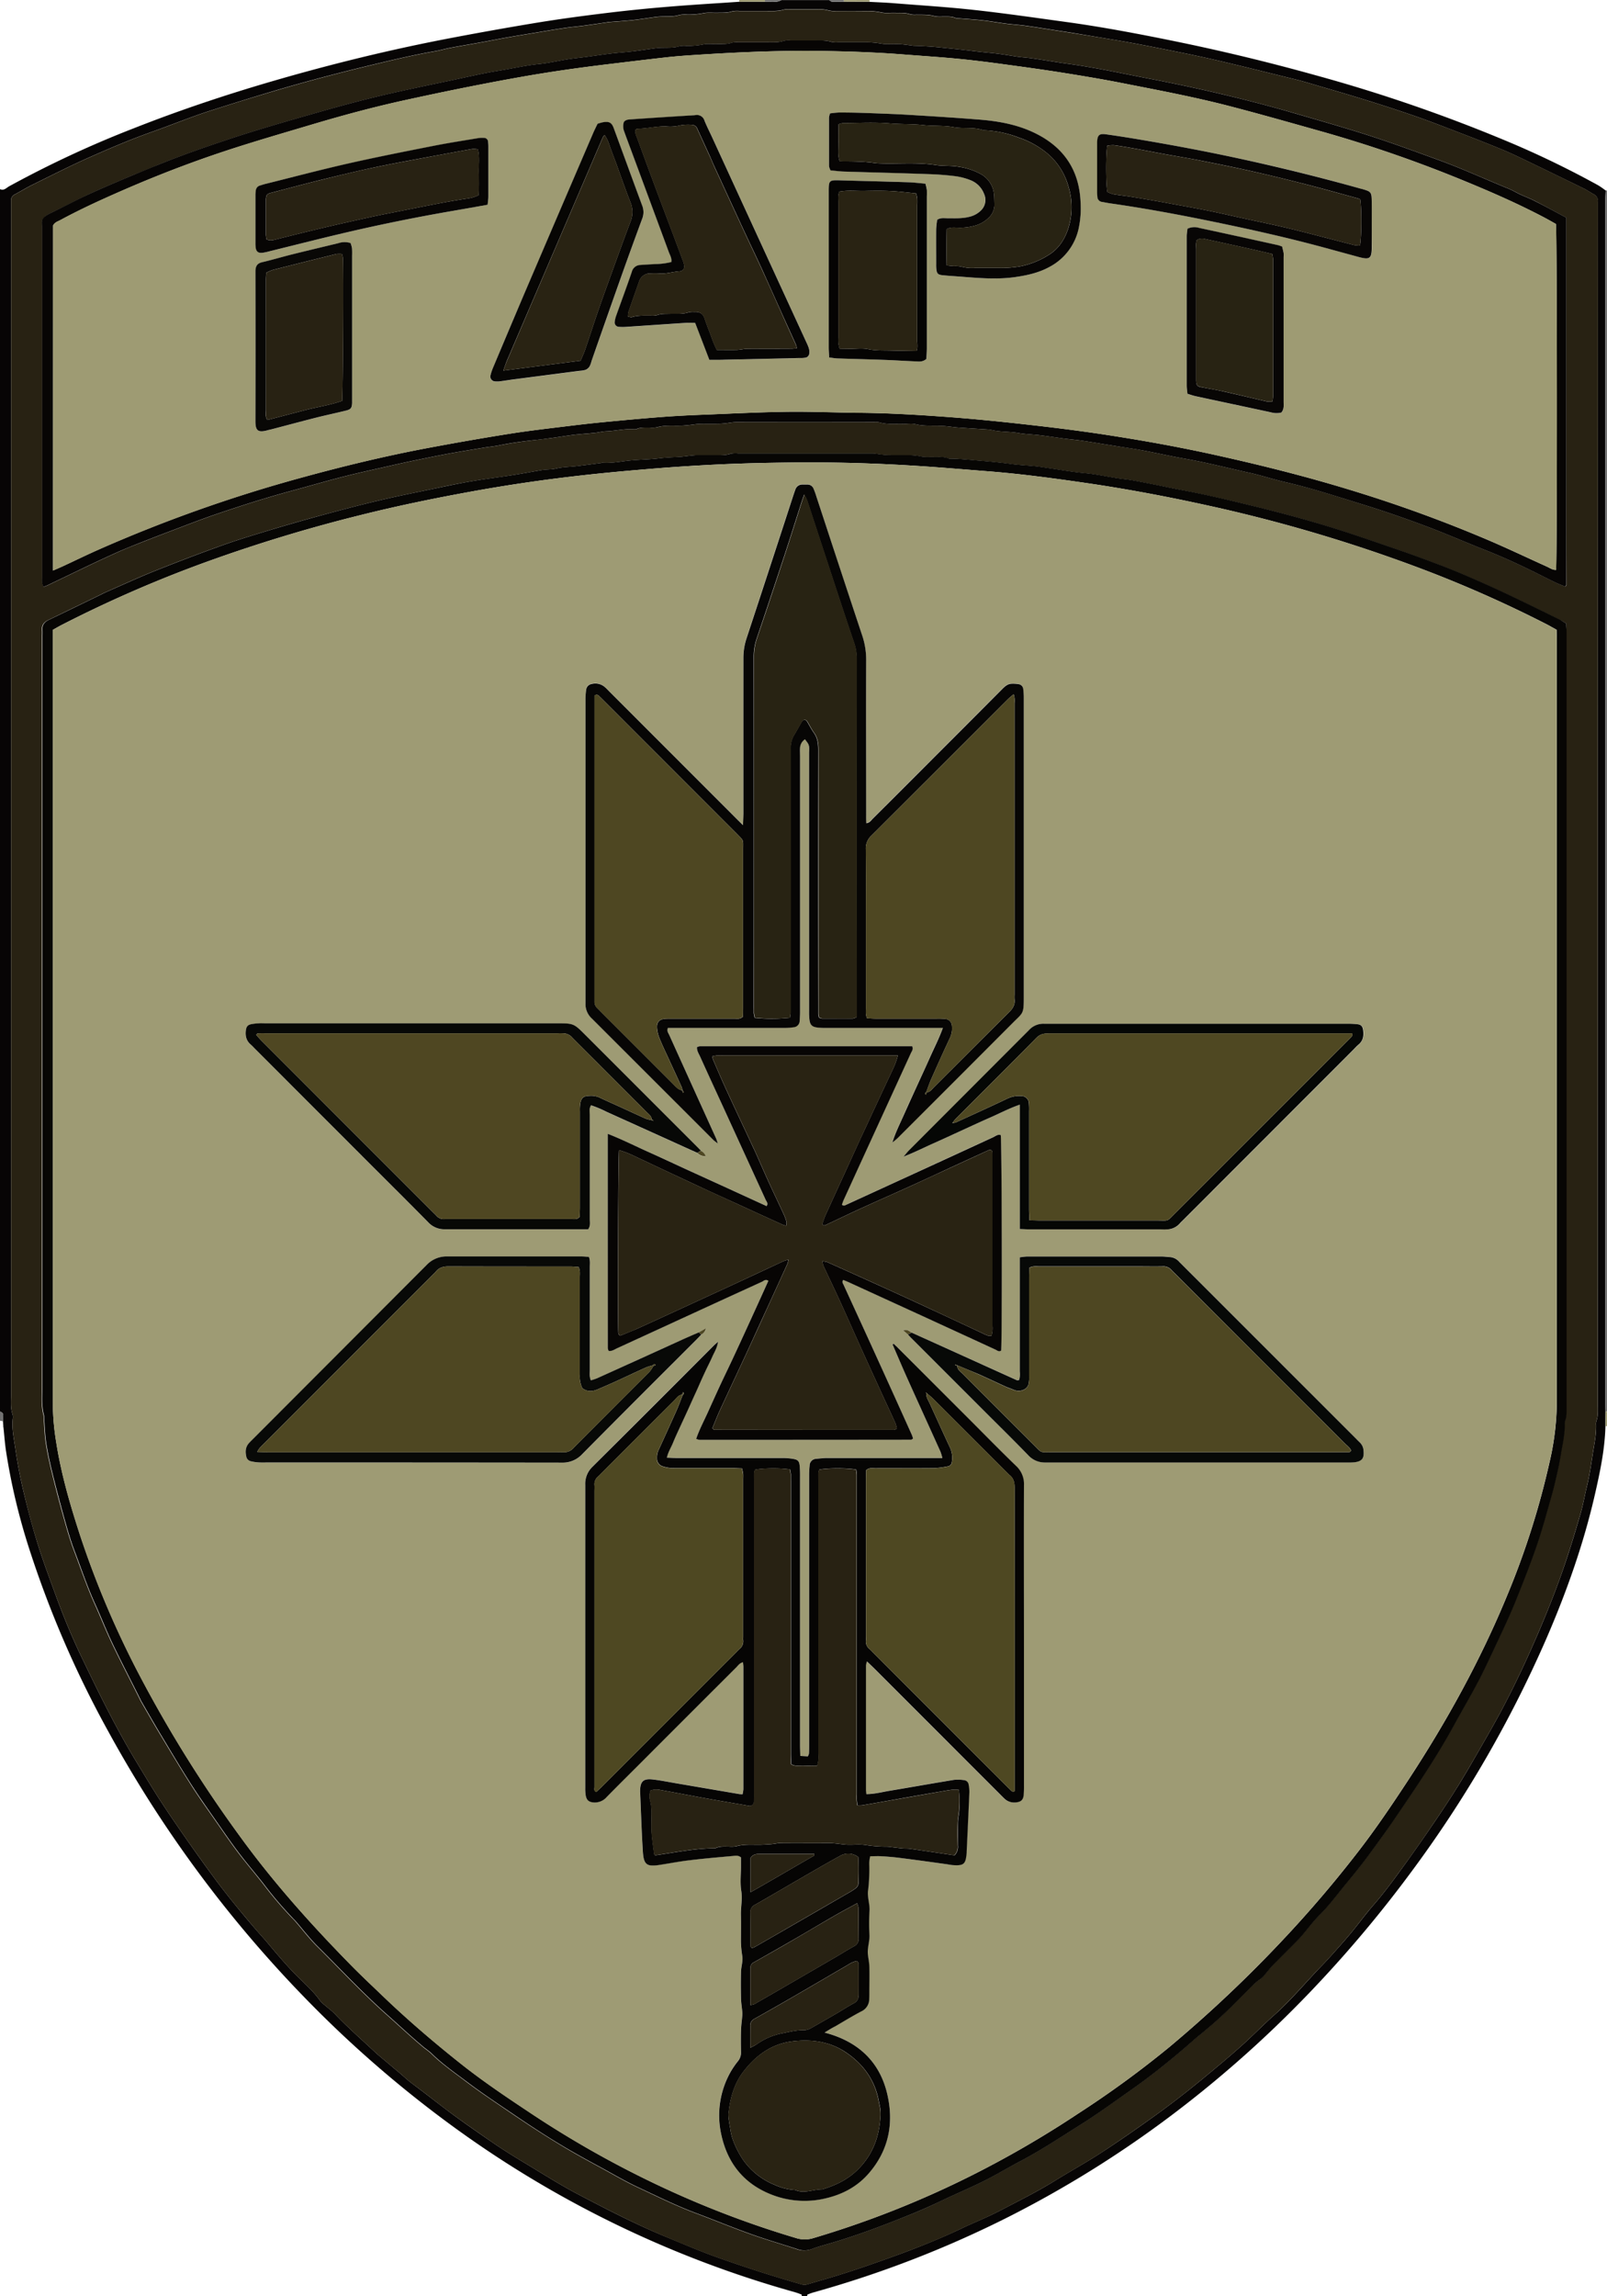 <svg id="Capa_1" data-name="Capa 1" xmlns="http://www.w3.org/2000/svg" viewBox="0 0 737.48 1053.54"><defs><style>.cls-1{fill:#070505;}.cls-2{fill:#717171;}.cls-3{fill:#9e9b74;}.cls-4{fill:#282213;}.cls-5{fill:#070604;}.cls-6{fill:#070504;}.cls-7{fill:#9e9b73;}.cls-8{fill:#060504;}.cls-9{fill:#070605;}.cls-10{fill:#080907;}.cls-11{fill:#070907;}.cls-12{fill:#070806;}.cls-13{fill:#050705;}.cls-14{fill:#4e4722;}.cls-15{fill:#080605;}.cls-16{fill:#090806;}.cls-17{fill:#050403;}.cls-18{fill:#4e4822;}.cls-19{fill:#292313;}.cls-20{fill:#282313;}.cls-21{fill:#4f4722;}.cls-22{fill:#4f4822;}</style></defs><path class="cls-1" d="M907.52,667.58c-.28,10.58-2.44,20.87-4.78,31.11-5.25,23-13.13,45.17-22.52,66.78a544.14,544.14,0,0,1-61.85,106.66,565.63,565.63,0,0,1-42.82,51.3A527.11,527.11,0,0,1,710.68,982a498.68,498.68,0,0,1-76.76,48.18A492.06,492.06,0,0,1,544.07,1065a24.41,24.41,0,0,0-2.75,1c-.12,0-.09.48-.14.73h-2.52c0-.25.1-.69,0-.72a31.67,31.67,0,0,0-3.14-1.12A490.29,490.29,0,0,1,375.42,986.5a530.41,530.41,0,0,1-52.29-44.24A562.32,562.32,0,0,1,220.72,808.1a474.72,474.72,0,0,1-36.93-85.46,288.75,288.75,0,0,1-10.28-43.71c-.52-3.46-.76-7-1.13-10.45l-.11-1-.15-2.14c0-.94.11-1.87.11-2.81s-.64-1.4-1.47-1.66V100c1.78.87,2.93-.59,4.17-1.28A481.9,481.9,0,0,1,232.38,72c20.71-8.17,41.8-15.22,63.16-21.45,26.76-7.8,53.81-14.45,81.18-19.69,13.48-2.58,27-5,40.54-7.23,10.5-1.72,21.07-3.12,31.63-4.41q14.19-1.73,28.44-2.89c10.88-.91,21.79-1.54,32.69-2.29l11.76,0c1.79,0,3.59.1,5.38,0a8.54,8.54,0,0,0,2.24-.78h21.89c.44.27.87.74,1.32.76,1.82.07,3.64,0,5.47,0l11.75.06c3.63.2,7.28.32,10.9.61,12.3,1,24.61,1.73,36.86,3.08,14.07,1.54,28.08,3.58,42.11,5.5,16.66,2.28,33.18,5.41,49.65,8.77q32.92,6.72,65.31,15.76a722.14,722.14,0,0,1,90,31.2,431.12,431.12,0,0,1,39.62,19.3,37.31,37.31,0,0,1,3.38,2.37c-.07,1.68-.21,3.35-.21,5q0,275.33,0,550.65c0,1.55.07,3.09.11,4.63C907.53,663.15,907.52,665.37,907.52,667.58ZM904,383.74V109.21c0-1.13,0-2.25,0-3.37a3.32,3.32,0,0,0-1.84-3.46c-1.5-.76-2.85-1.79-4.35-2.53q-13.79-6.75-27.61-13.41c-3.53-1.69-7.09-3.35-10.71-4.84-6.21-2.54-12.47-5-18.73-7.39C833.87,71.57,827,68.87,820,66.45c-14-4.85-28.19-9.19-42.43-13.3-4.3-1.25-8.57-2.58-12.91-3.64-17.22-4.18-34.36-8.66-51.76-12.13-10-2-19.93-4.05-30-5.73Q673,30,663.11,28.34c-2.34-.39-4.68-.72-7-1.09-4.81-.74-9.62-1.53-14.45-2.2-3-.42-6.1-.6-9.15-1-3.59-.45-7.15-1.11-10.74-1.51-3.75-.42-7.51-.63-11.26-.94a3.94,3.94,0,0,1-1.25-.16c-1.88-.82-3.86-.59-5.81-.65a14.73,14.73,0,0,1-3.77-.15c-2.75-.85-5.55-.62-8.34-.7a9.41,9.41,0,0,1-2.92-.19c-2.33-.83-4.71-.57-7.08-.64-2.1-.06-4.29.25-6.29-.22a30.26,30.26,0,0,0-7.08-.6c-4.49,0-9,0-13.47-.05a10.88,10.88,0,0,1-3.34-.22,16.77,16.77,0,0,0-5.4-.57H533.53a10.17,10.17,0,0,0-2.93.13c-2.74.89-5.55.64-8.34.67-4.06,0-8.13,0-12.2,0a11.26,11.26,0,0,0-3.35.18c-2.2.76-4.42.58-6.66.64s-4.56-.25-6.7.23a36.21,36.21,0,0,1-7.09.62,14.19,14.19,0,0,0-3.76.17c-2.48.79-5,.61-7.5.68a28.81,28.81,0,0,0-2.94.17c-3.59.47-7.16,1.07-10.75,1.46-3.75.41-7.51.63-11.26.94-.28,0-.55.1-.83.14-3.44.5-6.88,1-10.33,1.48-3,.4-6.1.65-9.13,1.1-4.69.7-9.35,1.5-14,2.28-4.26.7-8.52,1.4-12.77,2.15-3.57.64-7.12,1.36-10.69,2-4.93.9-9.88,1.72-14.81,2.65-2.33.43-4.61,1.14-6.94,1.54-10,1.72-19.94,4.11-29.84,6.49-14.8,3.55-29.52,7.43-44.12,11.75Q281.89,59.32,267.32,64c-9.05,2.9-17.85,6.55-26.82,9.72-9.9,3.51-19.55,7.63-29.13,11.88-8.7,3.87-17.2,8.2-25.75,12.41-2.76,1.36-5.39,3-8.1,4.44a2.87,2.87,0,0,0-1.68,2.69c0,1.4,0,2.8,0,4.21q0,272,0,544c0,2.93-.3,5.88.68,8.75a5.05,5.05,0,0,1,.1,2.09c-.46,4.38.45,8.69,1.07,12.94,1,7,2.31,14,4,21,2.05,8.56,4.34,17.06,7,25.43,2.44,7.6,5.27,15.06,8,22.55,3.43,9.34,7.23,18.52,11.53,27.47,7.89,16.41,15.9,32.79,25.38,48.38,3.55,5.86,7.06,11.75,10.8,17.49,4.12,6.34,8.41,12.56,12.73,18.75q6.14,8.76,12.49,17.35c2.74,3.7,5.59,7.32,8.49,10.91s6,7.32,9.12,10.94c2.17,2.56,4.47,5,6.62,7.58,3.94,4.72,7.92,9.4,12.21,13.83,3.9,4,8.24,7.61,11.51,12.23a14.41,14.41,0,0,0,2.42,2.32c1.47,1.29,3.09,2.43,4.43,3.84,6,6.31,12.55,12,18.88,17.95.3.29.62.57.94.84,3.21,2.7,6.42,5.38,9.62,8.08,2.14,1.8,4.17,3.75,6.42,5.39,5.4,4,10.63,8.17,16,12.19,6.94,5.2,14.06,10.13,21.19,15,5.06,3.49,10.34,6.69,15.61,9.86,7.54,4.55,15,9.29,22.8,13.37C449.42,1027,463,1034,477.16,1039.8c7.62,3.14,15.21,6.41,23,9.17,12.66,4.49,25.44,8.62,38.36,12.29a4.78,4.78,0,0,0,2.85,0c4.67-1.42,9.4-2.7,14.06-4.16q7.41-2.31,14.73-4.86c6.21-2.17,12.41-4.36,18.55-6.71,7.57-2.9,15.09-6,22.42-9.46,6.18-3,12.6-5.47,18.66-8.65,8.43-4.42,17-8.64,25.07-13.66,7-4.34,14.27-8.32,21.18-12.82,8.32-5.41,16.47-11.09,24.53-16.88s16.09-12.06,23.83-18.49c5.7-4.72,11.4-9.46,16.88-14.43,4.77-4.32,9.26-8.94,14.08-13.23,8-7.08,14.75-15.35,22.19-23,3-3.1,5.86-6.39,8.74-9.63,1.85-2.09,3.67-4.21,5.43-6.38,3.08-3.8,6-7.75,9.18-11.42,4.06-4.64,7.77-9.54,11.39-14.5q6.69-9.13,13.11-18.46c4.44-6.45,8.84-12.93,13-19.55,4-6.27,7.67-12.7,11.37-19.12,3.83-6.68,7.69-13.35,11.24-20.17,6.09-11.68,11.61-23.63,16.75-35.77,4.14-9.8,8-19.69,11.4-29.78,2.49-7.42,4.77-14.92,6.94-22.44,1.19-4.15,1.92-8.42,2.95-12.62,1.2-4.89,1.88-9.86,2.66-14.82.69-4.41,1.63-8.78,1.52-13.28a4.62,4.62,0,0,1,.12-1.67c.94-2.58.68-5.26.68-7.91Q904,520.59,904,383.74Z" transform="translate(-170.76 -13.23)"/><path class="cls-2" d="M907.63,100.63a.41.41,0,0,1,.61.19v560c-.24,0-.47.07-.71.09,0-1.54-.11-3.08-.11-4.63q0-275.32,0-550.65C907.42,104,907.56,102.31,907.63,100.63Z" transform="translate(-170.76 -13.23)"/><path class="cls-3" d="M510,14.05v-.82h11.79a1.91,1.91,0,0,1,0,.79Z" transform="translate(-170.76 -13.23)"/><path class="cls-3" d="M569.81,13.23l0,.81L558.07,14a3.78,3.78,0,0,1-.05-.75Z" transform="translate(-170.76 -13.23)"/><path class="cls-2" d="M170.76,660.85c.83.26,1.47.7,1.47,1.66s-.07,1.87-.11,2.81l-1.36-.26Z" transform="translate(-170.76 -13.23)"/><path class="cls-2" d="M521.78,14a1.91,1.91,0,0,0,0-.79h7.58a8.54,8.54,0,0,1-2.24.78C525.37,14.12,523.57,14,521.78,14Z" transform="translate(-170.76 -13.23)"/><path class="cls-3" d="M907.53,660.94c.24,0,.47-.05.71-.09v6.74h-.36l-.36,0C907.52,665.37,907.53,663.15,907.53,660.94Z" transform="translate(-170.76 -13.23)"/><path class="cls-2" d="M558,13.23a3.78,3.78,0,0,0,.05.75c-1.82,0-3.64.08-5.46,0-.45,0-.88-.49-1.32-.76Z" transform="translate(-170.76 -13.23)"/><path class="cls-2" d="M172.27,667.46l.11,1a4.59,4.59,0,0,1-.29-.69C172.07,667.7,172.21,667.57,172.27,667.46Z" transform="translate(-170.76 -13.23)"/><path class="cls-4" d="M904,383.74q0,136.85,0,273.69c0,2.65.26,5.33-.68,7.91a4.62,4.62,0,0,0-.12,1.67c.11,4.5-.83,8.87-1.52,13.28-.78,5-1.46,9.93-2.66,14.82-1,4.2-1.76,8.47-2.95,12.62-2.17,7.52-4.45,15-6.94,22.44-3.37,10.09-7.26,20-11.4,29.78C872.61,772.09,867.09,784,861,795.72c-3.55,6.82-7.41,13.49-11.24,20.17-3.7,6.42-7.41,12.85-11.37,19.12-4.17,6.62-8.57,13.1-13,19.55Q819,863.89,812.27,873c-3.62,5-7.33,9.86-11.39,14.5-3.21,3.67-6.1,7.62-9.18,11.42-1.76,2.17-3.58,4.29-5.43,6.38-2.88,3.24-5.72,6.53-8.74,9.63-7.44,7.62-14.23,15.89-22.19,23-4.82,4.29-9.31,8.91-14.08,13.23-5.48,5-11.18,9.71-16.88,14.43-7.74,6.43-15.66,12.63-23.83,18.49S684.34,995.54,676,1001c-6.91,4.5-14.16,8.48-21.18,12.82-8.1,5-16.64,9.24-25.07,13.66-6.06,3.18-12.48,5.68-18.66,8.65-7.33,3.51-14.85,6.56-22.42,9.46-6.14,2.35-12.34,4.54-18.55,6.71q-7.32,2.55-14.73,4.86c-4.66,1.46-9.39,2.74-14.06,4.16a4.78,4.78,0,0,1-2.85,0c-12.92-3.67-25.7-7.8-38.36-12.29-7.77-2.76-15.36-6-23-9.17C463,1034,449.42,1027,435.89,1019.91c-7.8-4.08-15.26-8.82-22.8-13.37-5.27-3.17-10.55-6.37-15.61-9.86-7.13-4.91-14.25-9.84-21.19-15-5.36-4-10.59-8.23-16-12.19-2.25-1.64-4.28-3.59-6.42-5.39-3.2-2.7-6.41-5.38-9.62-8.08-.32-.27-.64-.55-.94-.84-6.33-5.95-12.89-11.64-18.88-17.95-1.34-1.41-3-2.55-4.43-3.84a14.41,14.41,0,0,1-2.42-2.32c-3.27-4.62-7.61-8.22-11.51-12.23-4.29-4.43-8.27-9.11-12.21-13.83-2.15-2.57-4.45-5-6.62-7.58-3.08-3.62-6.14-7.25-9.12-10.94s-5.75-7.21-8.49-10.91q-6.34-8.61-12.49-17.35c-4.32-6.19-8.61-12.41-12.73-18.75-3.74-5.74-7.25-11.63-10.8-17.49-9.48-15.59-17.49-32-25.38-48.38-4.3-9-8.1-18.13-11.53-27.47-2.75-7.49-5.58-15-8-22.55-2.69-8.37-5-16.87-7-25.43-1.66-6.93-3-13.93-4-21-.62-4.25-1.53-8.56-1.07-12.94a5.05,5.05,0,0,0-.1-2.09c-1-2.87-.68-5.82-.68-8.75q0-272,0-544c0-1.41,0-2.81,0-4.21a2.87,2.87,0,0,1,1.68-2.69c2.71-1.45,5.34-3.08,8.1-4.44,8.55-4.21,17-8.54,25.75-12.41,9.58-4.25,19.23-8.37,29.13-11.88,9-3.17,17.77-6.82,26.82-9.72Q281.9,59.35,296.57,55c14.6-4.32,29.32-8.2,44.12-11.75,9.9-2.38,19.8-4.77,29.84-6.49,2.33-.4,4.61-1.11,6.94-1.54,4.93-.93,9.88-1.75,14.81-2.65,3.57-.64,7.12-1.36,10.69-2,4.25-.75,8.51-1.45,12.77-2.15,4.67-.78,9.33-1.58,14-2.28,3-.45,6.09-.7,9.13-1.1,3.45-.46,6.89-1,10.33-1.48.28,0,.55-.11.83-.14,3.75-.31,7.51-.53,11.26-.94,3.59-.39,7.16-1,10.75-1.46a28.81,28.81,0,0,1,2.94-.17c2.51-.07,5,.11,7.5-.68a14.19,14.19,0,0,1,3.76-.17,36.21,36.21,0,0,0,7.09-.62c2.14-.48,4.46-.18,6.7-.23s4.46.12,6.66-.64a11.26,11.26,0,0,1,3.35-.18c4.07,0,8.14,0,12.2,0,2.79,0,5.6.22,8.34-.67a10.17,10.17,0,0,1,2.93-.13h12.21a16.77,16.77,0,0,1,5.4.57,10.88,10.88,0,0,0,3.34.22c4.49,0,9,0,13.47.05a30.26,30.26,0,0,1,7.08.6c2,.47,4.19.16,6.29.22,2.37.07,4.75-.19,7.08.64a9.41,9.41,0,0,0,2.92.19c2.79.08,5.59-.15,8.34.7a14.73,14.73,0,0,0,3.77.15c2,.06,3.93-.17,5.81.65a3.94,3.94,0,0,0,1.25.16c3.75.31,7.51.52,11.26.94,3.59.4,7.15,1.06,10.74,1.51,3,.39,6.12.57,9.15,1,4.83.67,9.64,1.46,14.45,2.2,2.34.37,4.68.7,7,1.09Q673,30,682.89,31.65c10,1.68,20,3.75,30,5.73,17.4,3.47,34.54,7.95,51.76,12.13,4.34,1.06,8.61,2.39,12.91,3.64C791.77,57.26,806,61.6,820,66.45c7,2.42,13.91,5.12,20.84,7.76,6.26,2.4,12.52,4.85,18.73,7.39,3.62,1.49,7.18,3.15,10.71,4.84q13.83,6.65,27.61,13.41c1.5.74,2.85,1.77,4.35,2.53a3.32,3.32,0,0,1,1.84,3.46c0,1.12,0,2.24,0,3.37Zm-14.46-84.43c-1.08-.62-2-1.23-3-1.71-8.44-4.11-16.86-8.26-25.35-12.28-5.69-2.69-11.45-5.23-17.23-7.74q-6.15-2.67-12.43-5.06c-6.28-2.37-12.57-4.72-18.92-6.9-11.25-3.85-22.47-7.82-33.84-11.25-11.22-3.4-22.57-6.41-34-9.18-10.71-2.61-21.43-5.13-32.27-7.17-5.2-1-10.37-2.12-15.57-3.13-3.42-.66-6.84-1.39-10.29-1.78-6.1-.7-12.06-2.2-18.19-2.77-5.67-.53-11.3-1.55-17-2.35-1.93-.28-3.85-.62-5.79-.82-3.61-.37-7.24-.52-10.83-1-5.25-.72-10.51-1.21-15.79-1.65-4.18-.34-8.34-.85-12.54-.82a1.92,1.92,0,0,1-.82-.14c-2-.87-4.14-.55-6.23-.62s-4.28.18-6.29-.27a26.7,26.7,0,0,0-5.82-.56c-3,0-5.89,0-8.84-.05-1.11,0-2.23-.14-3.34-.26-1.52-.15-3-.5-4.56-.51q-30.72,0-61.45,0a10.86,10.86,0,0,0-3.34.17c-2.2.76-4.43.6-6.66.63-2.81,0-5.62,0-8.42,0-1,0-2,.11-2.93.21-1.8.18-3.59.48-5.39.58-3.06.17-6.11.27-9.18.65-4.41.54-8.9.55-13.36,1-4.16.39-8.29,1.34-12.51,1a4.15,4.15,0,0,0-.83.15c-3.72.49-7.45,1-11.18,1.44-3.18.38-6.45.38-9.54,1.11-2.24.52-4.46.36-6.66.73-4.53.76-9,1.62-13.58,2.33-6.2,1-12.42,1.73-18.6,2.78-5.36.9-10.67,2-16,3.15-8.74,1.83-17.49,3.55-26.17,5.6-9.11,2.15-18.15,4.56-27.18,7q-11.92,3.24-23.76,6.83c-7.23,2.19-14.47,4.37-21.57,6.93q-15.41,5.52-30.59,11.62c-7.53,3-14.9,6.42-22.33,9.67-1.16.51-2.27,1.11-3.41,1.66q-11.54,5.59-23.07,11.18c-2,.95-3.06,2.35-2.87,4.64.09,1.11,0,2.24,0,3.36q0,171.36,0,342.72c0,4.75-.54,9.54.74,14.23a7.34,7.34,0,0,1,.05,1.25c.31,3.9.4,7.83,1,11.68.76,4.81,1.83,9.59,3,14.32q2.61,10.58,5.57,21.06c1.29,4.58,2.61,9.16,4.29,13.6,3.13,8.24,5.93,16.6,9.57,24.65,2.72,6,5.1,12.13,7.93,18.06,3.92,8.21,8.12,16.29,12.2,24.43.44.88.85,1.78,1.34,2.62,2.8,4.85,5.57,9.71,8.46,14.5,4.76,7.91,9.49,15.84,14.45,23.63,3.61,5.65,7.53,11.11,11.37,16.62,3.36,4.82,6.67,9.67,10.22,14.35s7.54,9.34,11.25,14.06a177.13,177.13,0,0,0,13.29,15.65c.49.5,1,1,1.45,1.52,3.39,3.91,6.53,8.06,10.19,11.68,10.56,10.46,20.66,21.36,31.8,31.24,5.54,4.92,10.93,10,16.62,14.76,1.28,1.08,2.72,2,3.91,3.15,4.81,4.72,10.34,8.55,15.67,12.59,6.9,5.23,14.12,10,21.29,14.89,9.84,6.68,19.82,13.15,30.2,19q4.95,2.77,9.94,5.46c5.89,3.19,11.66,6.62,17.72,9.45,8.74,4.08,17.39,8.39,26.45,11.78,8.38,3.13,16.65,6.56,25.08,9.57,7.11,2.54,14.37,4.64,21.55,7a9.63,9.63,0,0,0,6.57-.1c1.84-.69,3.71-1.27,5.6-1.8,10.24-2.9,20.27-6.42,30.18-10.28,7.69-3,15.35-6,22.8-9.64,6.68-3.21,13.52-6.07,20.15-9.37,5.62-2.8,11-6.09,16.56-9,9.68-5.07,18.75-11.14,28-16.94,7.7-4.84,15-10.22,22.48-15.43,8.83-6.17,17.23-12.87,25.39-19.87,2.23-1.91,4.4-3.89,6.68-5.74,4.88-4,9.64-8.09,14.1-12.53,2.38-2.38,4.75-4.78,7.16-7.13,2.2-2.15,4.2-4.51,6.85-6.18a10.77,10.77,0,0,0,2-2.11c1.19-1.37,2.28-2.83,3.54-4.13,3.63-3.72,7.32-7.36,11-11.05.79-.8,1.56-1.61,2.29-2.47,2.81-3.28,5.41-6.78,8.46-9.83,4.27-4.28,7.8-9.16,11.64-13.77,3.65-4.39,7.23-8.86,10.64-13.47,3.74-5.06,7.49-10.11,11-15.3,9.77-14.33,19.6-28.64,27.94-43.9,3.82-7,7.9-13.86,11.59-20.93,3.24-6.21,6.15-12.59,9.11-18.94,2.6-5.58,5.23-11.16,7.54-16.86,3.46-8.56,6.86-17.15,9.87-25.88,2.6-7.52,4.64-15.24,6.84-22.89.93-3.22,1.68-6.49,2.42-9.75.65-2.85,1.28-5.72,1.74-8.61.77-4.81,1.91-9.58,1.94-14.5a4.85,4.85,0,0,1,.14-1.67c.8-2,.66-4.13.66-6.23q0-177.67,0-355.35C889.7,302.15,889.62,300.76,889.57,299.31Zm0-186.21c-4.9-2.62-9.68-5.24-14.52-7.74-2.11-1.09-4.35-1.91-6.51-2.91-1.9-.89-3.72-2-5.67-2.78-10.37-4.18-20.53-8.88-31-12.73-11.3-4.12-22.57-8.28-34-11.94-11.06-3.53-22.22-6.69-33.36-9.93s-22.63-6.19-34-8.88c-10.73-2.53-21.5-4.8-32.32-6.88-12.32-2.37-24.56-5.07-37-6.77-5.52-.75-11-1.72-16.52-2.51-2.49-.36-5-.49-7.48-.87-3.71-.58-7.4-1.22-11.16-1.59-2.91-.28-5.83-.58-8.73-.93-5-.62-10-1.11-15-1.64-4-.43-8.07-.63-12.12-.76-.41,0-.83-.13-1.24-.18-1.8-.2-3.59-.5-5.39-.58-2.8-.13-5.68.24-8.4-.26a42.15,42.15,0,0,0-7.5-.6c-4.07,0-8.14,0-12.21,0a9.43,9.43,0,0,1-2.92-.13c-2.75-.9-5.55-.63-8.34-.66-3.51,0-7,0-10.53,0a9.83,9.83,0,0,0-2.93.12c-2.88.94-5.83.64-8.75.68-4.07,0-8.14,0-12.21,0a9.39,9.39,0,0,0-2.92.17c-2.33.83-4.71.58-7.08.64-2.11.06-4.29-.25-6.29.23a36,36,0,0,1-7.51.63,11.91,11.91,0,0,0-3.34.16c-2.48.8-5,.62-7.5.69a26.2,26.2,0,0,0-2.94.16c-3.58.47-7.16,1-10.75,1.48-3.32.4-6.67.6-10,1-3.87.46-7.72,1.05-11.59,1.57-2.76.36-5.54.63-8.29,1.07-4.4.69-8.76,1.74-13.18,2.18-6.12.62-12.09,2-18.14,3-7.7,1.23-15.31,3-22.95,4.65-10,2.11-19.93,4.16-29.84,6.46s-19.5,4.89-29.18,7.65c-14.52,4.14-29,8.27-43.36,13.06C264.24,81,253.67,84.66,243.3,88.89c-4.79,2-9.59,3.89-14.36,5.91-5.92,2.52-11.86,5-17.69,7.72-5.46,2.54-10.77,5.42-16.2,8-6.1,2.94-4.88,3.52-4.88,8q0,79.36,0,158.74c0,1.12-.06,2.25,0,3.36a8.57,8.57,0,0,0,.64,1.86c.8-.31,1.34-.47,1.84-.71,6.82-3.26,13.63-6.56,20.46-9.81q6.08-2.88,12.21-5.63c2.42-1.08,4.89-2.09,7.36-3.06,5.46-2.15,10.93-4.29,16.43-6.37,7.06-2.67,14.1-5.43,21.25-7.86,11.25-3.82,22.57-7.45,34.05-10.55,8.09-2.19,16.13-4.54,24.25-6.62,6.89-1.76,13.85-3.25,20.79-4.83,3.8-.87,7.62-1.72,11.44-2.51,5.32-1.1,10.64-2.2,16-3.18s10.72-1.85,16.08-2.73c2.34-.39,4.71-.59,7-1.06,5.06-1,10.16-1.73,15.28-2.31,2.77-.31,5.54-.67,8.3-1,3.31-.45,6.6-1,9.92-1.42s6.94-.61,10.41-1c1.66-.17,3.3-.65,5-.71,4.47-.16,8.86-1.31,13.37-.95a1.77,1.77,0,0,0,.82-.13c1.87-.83,3.86-.59,5.81-.64a13.3,13.3,0,0,0,3.35-.1c3.73-1.09,7.52-.61,11.28-.76,1.12,0,2.23-.14,3.35-.26,1.66-.16,3.31-.47,5-.53,2.81-.09,5.62,0,8.42-.06,1.12,0,2.24-.11,3.35-.22,1.66-.16,3.31-.55,5-.55q31.37-.06,62.72,0a10.2,10.2,0,0,1,2.93.08c3.58,1.09,7.24.62,10.86.73,2,.06,4-.33,5.87.14,3.76.95,7.53.56,11.29.73,1.12,0,2.23.14,3.34.25,1.66.17,3.32.44,5,.55,4.74.34,9.47.62,14.21.93a4.64,4.64,0,0,1,.83.14c4.08,1,8.32.7,12.45,1.42,3.29.58,6.66.65,10,1.05,3.73.45,7.44,1,11.17,1.52,2.76.37,5.54.61,8.3,1,5,.74,9.9,1.57,14.85,2.35,4.13.65,8.28,1.19,12.39,2,6.57,1.22,13.1,2.71,19.68,3.87,10,1.77,19.9,4.31,29.84,6.5,5.58,1.24,11,3.07,16.61,4.33,11.74,2.67,23.16,6.44,34.64,10,9.75,3,19.42,6.34,29,9.91,9.3,3.46,18.4,7.47,27.64,11.11,8.35,3.29,16.47,7.05,24.49,11.05,2.62,1.31,5.24,2.64,7.88,3.9,1.48.7,3,1.28,4.46,1.89.29-.34.6-.55.6-.75C889.58,225.62,889.58,169.63,889.58,113.1Z" transform="translate(-170.76 -13.23)"/><path class="cls-5" d="M889.57,299.31c0,1.45.13,2.84.13,4.23q0,177.68,0,355.35c0,2.1.14,4.21-.66,6.23a4.85,4.85,0,0,0-.14,1.67c0,4.92-1.17,9.69-1.94,14.5-.46,2.89-1.09,5.76-1.74,8.61-.74,3.26-1.49,6.53-2.42,9.75-2.2,7.65-4.24,15.37-6.84,22.89-3,8.73-6.41,17.32-9.87,25.88-2.31,5.7-4.94,11.28-7.54,16.86-3,6.35-5.87,12.73-9.11,18.94-3.69,7.07-7.77,13.93-11.59,20.93-8.34,15.26-18.17,29.57-27.94,43.9-3.54,5.19-7.29,10.24-11,15.3-3.41,4.61-7,9.08-10.64,13.47-3.84,4.61-7.37,9.49-11.64,13.77-3.05,3-5.65,6.55-8.46,9.83-.73.86-1.5,1.67-2.29,2.47-3.66,3.69-7.35,7.33-11,11.05-1.26,1.3-2.35,2.76-3.54,4.13a10.77,10.77,0,0,1-2,2.11c-2.65,1.67-4.65,4-6.85,6.18-2.41,2.35-4.78,4.75-7.16,7.13-4.46,4.44-9.22,8.55-14.1,12.53-2.28,1.85-4.45,3.83-6.68,5.74-8.16,7-16.56,13.7-25.39,19.87-7.45,5.21-14.78,10.59-22.48,15.43-9.24,5.8-18.31,11.87-28,16.94-5.57,2.92-10.94,6.21-16.56,9-6.63,3.3-13.47,6.16-20.15,9.37-7.45,3.59-15.11,6.65-22.8,9.64-9.91,3.86-19.94,7.38-30.18,10.28-1.89.53-3.76,1.11-5.6,1.8a9.63,9.63,0,0,1-6.57.1c-7.18-2.34-14.44-4.44-21.55-7-8.43-3-16.7-6.44-25.08-9.57-9.06-3.39-17.71-7.7-26.45-11.78-6.06-2.83-11.83-6.26-17.72-9.45q-5-2.68-9.94-5.46c-10.38-5.82-20.36-12.29-30.2-19-7.17-4.86-14.39-9.66-21.29-14.89-5.33-4-10.86-7.87-15.67-12.59-1.19-1.17-2.63-2.07-3.91-3.15-5.69-4.75-11.08-9.84-16.62-14.76-11.14-9.88-21.24-20.78-31.8-31.24-3.66-3.62-6.8-7.77-10.19-11.68-.46-.53-1-1-1.45-1.52a177.13,177.13,0,0,1-13.29-15.65c-3.71-4.72-7.63-9.28-11.25-14.06s-6.86-9.53-10.22-14.35c-3.84-5.51-7.76-11-11.37-16.62-5-7.79-9.69-15.72-14.45-23.63-2.89-4.79-5.66-9.65-8.46-14.5-.49-.84-.9-1.74-1.34-2.62-4.08-8.14-8.28-16.22-12.2-24.43-2.83-5.93-5.21-12.07-7.93-18.06-3.64-8-6.44-16.41-9.57-24.65-1.68-4.44-3-9-4.29-13.6q-2.94-10.49-5.57-21.06c-1.17-4.73-2.24-9.51-3-14.32-.61-3.85-.7-7.78-1-11.68a7.34,7.34,0,0,0-.05-1.25c-1.28-4.69-.74-9.48-.74-14.23q0-171.36,0-342.72c0-1.12.08-2.25,0-3.36-.19-2.29.89-3.69,2.87-4.64q11.55-5.57,23.07-11.18c1.14-.55,2.25-1.15,3.41-1.66,7.43-3.25,14.8-6.66,22.33-9.67q15.18-6.08,30.59-11.62c7.1-2.56,14.34-4.74,21.57-6.93q11.83-3.57,23.76-6.83c9-2.45,18.07-4.86,27.18-7,8.68-2.05,17.43-3.77,26.17-5.6,5.32-1.1,10.63-2.25,16-3.15,6.18-1.05,12.4-1.81,18.6-2.78,4.54-.71,9.05-1.57,13.58-2.33,2.2-.37,4.42-.21,6.66-.73,3.09-.73,6.36-.73,9.54-1.11,3.73-.44,7.46-.95,11.18-1.44a4.15,4.15,0,0,1,.83-.15c4.22.34,8.35-.61,12.51-1,4.46-.43,8.95-.44,13.36-1,3.07-.38,6.12-.48,9.18-.65,1.8-.1,3.59-.4,5.39-.58,1-.1,1.95-.2,2.93-.21,2.8,0,5.61,0,8.42,0,2.23,0,4.46.13,6.66-.63a10.86,10.86,0,0,1,3.34-.17q30.72,0,61.45,0c1.52,0,3,.36,4.56.51,1.11.12,2.23.24,3.34.26,2.95.05,5.89,0,8.84.05a26.7,26.7,0,0,1,5.82.56c2,.45,4.18.2,6.29.27s4.21-.25,6.23.62a1.92,1.92,0,0,0,.82.14c4.2,0,8.36.48,12.54.82,5.28.44,10.54.93,15.79,1.65,3.59.48,7.22.63,10.83,1,1.94.2,3.86.54,5.79.82,5.65.8,11.28,1.82,17,2.35,6.13.57,12.09,2.07,18.19,2.77,3.45.39,6.87,1.12,10.29,1.78,5.2,1,10.37,2.15,15.57,3.13,10.84,2,21.56,4.56,32.27,7.17,11.4,2.77,22.75,5.78,34,9.18,11.37,3.43,22.59,7.4,33.84,11.25,6.35,2.18,12.64,4.53,18.92,6.9q6.27,2.39,12.43,5.06c5.78,2.51,11.54,5.05,17.23,7.74,8.49,4,16.91,8.17,25.35,12.28C887.56,298.08,888.49,298.69,889.57,299.31ZM195,302.22v4.34q0,175.35,0,350.7a113.61,113.61,0,0,0,1.56,17.58c2.29,14.74,6.46,29,11.08,43.13a425.42,425.42,0,0,0,27.91,65.28,590.64,590.64,0,0,0,45,72c15.48,21.42,33.08,41.06,51.59,59.88,4.72,4.8,9.64,9.39,14.5,14.06,11.34,10.88,23.28,21.08,35.59,30.85,9.9,7.85,20.36,14.93,30.88,21.9a462.27,462.27,0,0,0,56.53,32.37,444.08,444.08,0,0,0,66.57,25.77,13.23,13.23,0,0,0,7.78,0,441.16,441.16,0,0,0,72.25-28.53,467.42,467.42,0,0,0,49.45-28.69,456.68,456.68,0,0,0,41.78-30.49,595.06,595.06,0,0,0,52-49.09,545.14,545.14,0,0,0,35.45-41.64c7.77-10.13,14.9-20.72,21.91-31.39,17.68-26.9,33.2-55,45.49-84.76a368,368,0,0,0,19.6-61.63,124.75,124.75,0,0,0,3.29-26.66q0-175.35,0-350.7c0-1.39-.06-2.78-.09-4.33-1.84-1-3.53-2-5.26-2.86A563.36,563.36,0,0,0,819,272.67a705.57,705.57,0,0,0-93.5-27.41c-18.62-4.11-37.34-7.65-56.2-10.4-15-2.18-30-4.21-45.09-5.39-10.61-.83-21.23-1.75-31.86-2.43-19.87-1.28-39.77-1.85-59.69-1.59-10.93.14-21.86.39-32.78.91q-17.22.82-34.4,2.31c-12.15,1-24.29,2.21-36.39,3.7q-21.27,2.61-42.38,6.46c-17,3.09-33.84,6.56-50.56,10.75a712.6,712.6,0,0,0-70.36,21.35,574.8,574.8,0,0,0-66.28,28.81C198,300.5,196.56,301.34,195,302.22Z" transform="translate(-170.76 -13.23)"/><path class="cls-6" d="M889.58,113.1c0,56.53,0,112.52,0,168.51,0,.2-.31.41-.6.75-1.45-.61-3-1.19-4.46-1.89-2.64-1.26-5.26-2.59-7.88-3.9-8-4-16.14-7.76-24.49-11.05-9.24-3.64-18.34-7.65-27.64-11.11-9.57-3.57-19.24-6.91-29-9.91-11.48-3.54-22.9-7.31-34.64-10-5.58-1.26-11-3.09-16.61-4.33-9.94-2.19-19.8-4.73-29.84-6.5-6.58-1.16-13.11-2.65-19.68-3.87-4.11-.77-8.26-1.31-12.39-2-5-.78-9.89-1.61-14.85-2.35-2.76-.41-5.54-.65-8.3-1-3.73-.49-7.44-1.07-11.17-1.52-3.32-.4-6.69-.47-10-1.05-4.13-.72-8.37-.4-12.45-1.42a4.64,4.64,0,0,0-.83-.14c-4.74-.31-9.47-.59-14.21-.93-1.66-.11-3.32-.38-5-.55-1.11-.11-2.22-.21-3.34-.25-3.76-.17-7.53.22-11.29-.73-1.85-.47-3.91-.08-5.87-.14-3.62-.11-7.28.36-10.86-.73a10.2,10.2,0,0,0-2.93-.08q-31.37,0-62.72,0c-1.66,0-3.31.39-5,.55-1.11.11-2.23.2-3.35.22-2.8,0-5.61,0-8.42.06-1.66.06-3.31.37-5,.53-1.12.12-2.23.22-3.35.26-3.76.15-7.55-.33-11.28.76a13.3,13.3,0,0,1-3.35.1c-1.95.05-3.94-.19-5.81.64a1.77,1.77,0,0,1-.82.13c-4.51-.36-8.9.79-13.37.95-1.66.06-3.3.54-5,.71-3.47.36-6.95.56-10.41,1s-6.61,1-9.92,1.42c-2.76.38-5.53.74-8.3,1-5.12.58-10.22,1.27-15.28,2.31-2.31.47-4.68.67-7,1.06-5.36.88-10.73,1.75-16.08,2.73s-10.66,2.08-16,3.18c-3.82.79-7.64,1.64-11.44,2.51-6.94,1.58-13.9,3.07-20.79,4.83-8.12,2.08-16.16,4.43-24.25,6.62-11.48,3.1-22.8,6.73-34.05,10.55-7.15,2.43-14.19,5.19-21.25,7.86-5.5,2.08-11,4.22-16.43,6.37-2.47,1-4.94,2-7.36,3.06q-6.14,2.76-12.21,5.63c-6.83,3.25-13.64,6.55-20.46,9.81-.5.24-1,.4-1.84.71a8.57,8.57,0,0,1-.64-1.86c-.1-1.11,0-2.24,0-3.36q0-79.37,0-158.74c0-4.51-1.22-5.09,4.88-8,5.43-2.62,10.74-5.5,16.2-8,5.83-2.71,11.77-5.2,17.69-7.72,4.77-2,9.57-4,14.36-5.91,10.37-4.23,20.94-7.91,31.55-11.46,14.33-4.79,28.84-8.92,43.36-13.06,9.68-2.76,19.39-5.37,29.18-7.65s19.88-4.35,29.84-6.46c7.64-1.62,15.25-3.42,22.95-4.65,6.05-1,12-2.38,18.14-3,4.42-.44,8.78-1.49,13.18-2.18,2.75-.44,5.53-.71,8.29-1.07,3.87-.52,7.72-1.11,11.59-1.57,3.32-.4,6.67-.6,10-1,3.59-.43,7.17-1,10.75-1.48a26.2,26.2,0,0,1,2.94-.16c2.51-.07,5,.11,7.5-.69a11.91,11.91,0,0,1,3.34-.16,36,36,0,0,0,7.51-.63c2-.48,4.18-.17,6.29-.23,2.37-.06,4.75.19,7.08-.64a9.39,9.39,0,0,1,2.92-.17c4.07,0,8.14,0,12.21,0,2.92,0,5.87.26,8.75-.68a9.83,9.83,0,0,1,2.93-.12c3.51,0,7,0,10.53,0,2.79,0,5.59-.24,8.34.66a9.43,9.43,0,0,0,2.92.13c4.07,0,8.14,0,12.21,0a42.15,42.15,0,0,1,7.5.6c2.72.5,5.6.13,8.4.26,1.8.08,3.59.38,5.39.58.41,0,.83.17,1.24.18,4,.13,8.08.33,12.12.76,5,.53,10,1,15,1.64,2.9.35,5.82.65,8.73.93,3.76.37,7.45,1,11.16,1.59,2.48.38,5,.51,7.48.87,5.51.79,11,1.76,16.52,2.51,12.44,1.7,24.68,4.4,37,6.77,10.82,2.08,21.59,4.35,32.32,6.88,11.41,2.69,22.77,5.6,34,8.88s22.3,6.4,33.36,9.93c11.46,3.66,22.73,7.82,34,11.94,10.52,3.85,20.68,8.55,31,12.73,2,.79,3.77,1.89,5.67,2.78,2.16,1,4.4,1.82,6.51,2.91C879.9,107.86,884.68,110.48,889.58,113.1ZM195.09,275c1.88-.83,3.27-1.42,4.64-2.05,5.47-2.54,10.89-5.19,16.4-7.63a660.8,660.8,0,0,1,92.2-32.75c19.73-5.44,39.61-10.25,59.73-14,12.26-2.29,24.54-4.45,36.86-6.39,9.27-1.46,18.61-2.51,27.93-3.66q8.76-1.08,17.56-1.89c8.37-.8,16.75-1.56,25.13-2.19,6.29-.47,12.59-.77,18.9-1,12.6-.5,25.2-1.14,37.81-1.3,11.07-.13,22.15.37,33.22.47,14.17.14,28.3,1,42.41,2.08,13,1,26,2.37,38.92,3.85,11.41,1.31,22.81,2.79,34.16,4.57,15.92,2.48,31.77,5.36,47.51,8.85,20.8,4.61,41.45,9.78,61.81,16A627.43,627.43,0,0,1,855,261.57c8.61,3.72,17.1,7.76,25.65,11.62,1.35.61,2.61,1.58,4.2,1.51.55-3.91.51-155-.06-158.7-1.51-.85-3.2-1.82-4.92-2.74-11.66-6.17-23.72-11.48-35.89-16.51a601.52,601.52,0,0,0-65.86-22.94c-14.29-4-28.57-8.1-42.94-11.83-16.41-4.27-33.08-7.39-49.71-10.66-8.66-1.7-17.37-3.16-26.08-4.55-9-1.43-18-2.69-27-3.9-7.22-1-14.45-1.91-21.7-2.62-8.37-.81-16.77-1.34-25.15-2-12.72-1-25.47-1.44-38.22-1.62-20.07-.3-40.09.66-60.1,2-3.77.25-7.55.57-11.31,1-8.36.94-16.7,1.95-25,2.95-13.64,1.63-27.24,3.54-40.77,5.93-17.94,3.18-35.78,6.81-53.57,10.71-14.24,3.12-28.3,6.9-42.27,11.06-13.42,4-26.89,7.88-40.19,12.27-16.24,5.35-32.18,11.54-47.85,18.4-9.38,4.1-18.68,8.36-27.69,13.23-1.2.65-2.64,1-3.42,2.5Z" transform="translate(-170.76 -13.23)"/><path class="cls-3" d="M195,302.22c1.59-.88,3-1.72,4.51-2.48a574.8,574.8,0,0,1,66.28-28.81,712.6,712.6,0,0,1,70.36-21.35c16.72-4.19,33.6-7.66,50.56-10.75q21.09-3.84,42.38-6.46c12.1-1.49,24.24-2.66,36.39-3.7q17.18-1.47,34.4-2.31c10.92-.52,21.85-.77,32.78-.91,19.92-.26,39.82.31,59.69,1.59,10.63.68,21.25,1.6,31.86,2.43,15.1,1.18,30.11,3.21,45.09,5.39,18.86,2.75,37.58,6.29,56.2,10.4A705.57,705.57,0,0,1,819,272.67a563.36,563.36,0,0,1,60.81,26.65c1.73.89,3.42,1.86,5.26,2.86,0,1.55.09,2.94.09,4.33q0,175.35,0,350.7a124.75,124.75,0,0,1-3.29,26.66,368,368,0,0,1-19.6,61.63c-12.29,29.8-27.81,57.86-45.49,84.76-7,10.67-14.14,21.26-21.91,31.39a545.14,545.14,0,0,1-35.45,41.64,595.06,595.06,0,0,1-52,49.09,456.68,456.68,0,0,1-41.78,30.49,467.42,467.42,0,0,1-49.45,28.69,441.16,441.16,0,0,1-72.25,28.53,13.23,13.23,0,0,1-7.78,0,444.08,444.08,0,0,1-66.57-25.77A462.27,462.27,0,0,1,413.06,982c-10.52-7-21-14.05-30.88-21.9-12.31-9.77-24.25-20-35.59-30.85-4.86-4.67-9.78-9.26-14.5-14.06C313.58,896.34,296,876.7,280.5,855.28a590.64,590.64,0,0,1-45-72A425.42,425.42,0,0,1,207.6,718c-4.62-14.13-8.79-28.39-11.08-43.13A113.61,113.61,0,0,1,195,657.26q0-175.35,0-350.7Zm297.42,239c-1-1-1.94-2-2.93-3l-50-50c-5.44-5.44-5.44-5.44-13.25-5.44H292.84c-1.13,0-2.25,0-3.37,0a24.92,24.92,0,0,0-3.34.38c-1.7.34-2.32,1.1-2.54,2.86-.32,2.51.15,4.74,2.19,6.46.75.63,1.4,1.38,2.09,2.07l52.66,52.69c8.93,8.93,17.91,17.81,26.75,26.82a10.06,10.06,0,0,0,7.46,3.22h61.85c1.39,0,2.78,0,4,0,1.16-1.64.76-3.24.76-4.74,0-15.86,0-31.71,0-47.57,0-1.46-.4-3,.58-4.58a49.51,49.51,0,0,1,7,2.93q20.89,9.44,41.75,18.89a5,5,0,0,0,3.84,1.54A4,4,0,0,0,492.39,541.23Zm96.76,83.42c-2.19-1.39-2.19-1.39-4-1.09l2.2,1.91c.57.61,1.13,1.24,1.73,1.83q16.5,16.53,33,33c6.84,6.84,13.75,13.62,20.48,20.57a10.24,10.24,0,0,0,7.83,3.34H789.29a26.18,26.18,0,0,0,2.94-.08c3.56-.42,4.62-1.75,4.29-5.3a5.67,5.67,0,0,0-1.65-3.77c-.71-.67-1.39-1.38-2.08-2.08l-79.43-79.45c-.49-.5-1-1-1.48-1.49a6.19,6.19,0,0,0-4.43-2.12c-1.12-.05-2.23-.24-3.35-.24q-31.12,0-62.26,0a27.37,27.37,0,0,0-3.08.37v4.78q0,23.77,0,47.55a10.33,10.33,0,0,1-.27,3.94c-.56,0-.88.19-1.09.09Zm-96.59.89a3.85,3.85,0,0,0,2.13-2.88l-3.25,1.88c-2.57,1.12-5.14,2.23-7.69,3.38q-19.53,8.85-39.06,17.72a26.5,26.5,0,0,1-2.81.92c-.73-1.68-.48-3.23-.48-4.74,0-15.72,0-31.44,0-47.15,0-1.51.25-3.06-.41-4.73-1.16-.08-2.24-.22-3.33-.22-20.48,0-41,0-61.45,0a12.62,12.62,0,0,0-9.71,3.93q-39.57,39.9-79.4,79.55c-.69.7-1.4,1.38-2.06,2.1-1.83,2-1.79,4.36-1.16,6.72a2.78,2.78,0,0,0,1.72,1.61,20.89,20.89,0,0,0,5,.63q69,0,138.05.06a12.17,12.17,0,0,0,9.31-3.87c17.46-17.66,35.07-35.18,52.62-52.74C491.23,627,491.88,626.26,492.56,625.54Zm56.62,320.25c2.08-1.27,3.35-2.1,4.67-2.86,4-2.32,7.95-4.73,12-6.88a6.24,6.24,0,0,0,3.65-5.65c.05-1,.05-2,.05-2.95,0-4.06.1-8.14,0-12.2-.08-2.36-.83-4.73-.7-7.06s.82-4.67.76-7.08a99.79,99.79,0,0,1,0-10.94c.29-3.39-1.16-6.56-.59-10a79.78,79.78,0,0,0,.52-10c0-1,0-2,0-2.94a21.14,21.14,0,0,1,.4-2.36c1.9,0,3.57-.09,5.23,0,2.66.16,5.31.37,8,.71,7.23.93,14.44,1.93,21.66,2.91,1,.13,1.93.36,2.91.43,5.19.38,6.05-.39,6.48-5.7l0-.42c.42-9.1.86-18.21,1.24-27.31a17.09,17.09,0,0,0-.31-3.34,2.4,2.4,0,0,0-2.2-2.21,17.54,17.54,0,0,0-4.57-.12c-10,1.63-19.89,3.4-29.83,5.06-3.4.57-6.75,1.49-10.35,1.48-.08-.75-.19-1.3-.19-1.84q0-28.63,0-57.26a9.33,9.33,0,0,1,.45-1.79c1.42,1.38,2.53,2.42,3.61,3.5l57.14,57.15c.79.8,1.58,1.6,2.39,2.37a6.53,6.53,0,0,0,5.45,1.65c2.07-.23,3.07-1.11,3.3-3.16a41.88,41.88,0,0,0,.17-4.62v-60.2c0-25.82,0-51.65,0-77.47a11.36,11.36,0,0,0-3.65-8.94c-7.27-7-14.33-14.25-21.47-21.39L582.8,631.58a13.21,13.21,0,0,0-1.21-1.16c-.35-.26-.63-1-1.25-.4,2.25,5.18,4.43,10.35,6.72,15.46,5.06,11.25,10.19,22.47,15.26,33.72a23.54,23.54,0,0,1,.87,2.92h-5q-24,0-48,0c-1.68,0-3.35.22-5,.38a3.09,3.09,0,0,0-2.91,3.07,44.63,44.63,0,0,0-.23,5q0,61.47,0,122.93c0,1.4,0,2.81-.08,4.21a4.73,4.73,0,0,1-.52,1.29l-3.45-.2c0-1.88-.12-3.54-.12-5.2q0-61.45,0-122.93a49.83,49.83,0,0,0-.17-5c-.21-2-.81-2.75-2.8-3.12a28.85,28.85,0,0,0-5-.43q-24.42,0-48.82,0c-1.36,0-2.72-.09-4.32-.15.6-2.69,1.9-4.71,2.83-6.87s1.91-4.37,2.9-6.54,2-4.32,3-6.49,2-4.34,2.95-6.51,2.08-4.6,3.12-6.9,1.94-4.35,2.95-6.51,2.13-4.27,3.08-6.45,2.23-4,2.64-6.9c-.89.78-1.33,1.11-1.71,1.5q-28,28-56,55.93a10.83,10.83,0,0,0-3.22,8.3q.06,69.47,0,138.93a20.91,20.91,0,0,0,.19,3.36c.38,2.27,1.42,3.16,3.64,3.34a7.22,7.22,0,0,0,6-2.48c5.5-5.61,11.09-11.13,16.65-16.69q21.42-21.43,42.86-42.85c.84-.84,1.5-2,3.06-2.29.07.88.17,1.54.17,2.21q0,28,0,56a14.16,14.16,0,0,1-.39,2.36c-.65,0-1.07,0-1.48-.11l-29-4.95c-3.59-.61-7.17-1.35-10.79-1.76-4.23-.49-5.65.91-5.73,5.11a3.09,3.09,0,0,0,0,.43c.4,9.1.67,18.21,1.24,27.31.39,6.43,1.79,7.34,8.28,6.27,4.28-.7,8.55-1.53,12.86-2,6.68-.79,13.39-1.36,20.09-2,1.19-.11,2.49-.44,3.81.65v4c0,3.79-.45,7.65.14,11.35s-.27,7.46-.16,11.19c.11,4.06,0,8.13,0,12.2a47.84,47.84,0,0,0,.65,6.65c.31,2.28-.54,4.69-.61,7.05-.12,4.06-.1,8.14,0,12.21.05,2.08.4,4.15.59,6.23a10,10,0,0,1,0,1.64c-.18,2.22-.51,4.44-.58,6.66-.1,3.37-.09,6.74,0,10.1a6.26,6.26,0,0,1-1.44,4.25,38.77,38.77,0,0,0-3.53,5.21,40.5,40.5,0,0,0-4.16,28.12c2.83,13.49,10.56,23.06,23.52,28a41.31,41.31,0,0,0,24.42,1.57c7.71-1.78,14.47-5.34,19.71-11.35,9.29-10.66,11.73-23.11,8.56-36.6-3.25-13.82-12.07-22.78-25.53-27.18C551.6,946.46,550.81,946.26,549.18,945.79Zm-37.44-554c-1.86-1.83-3-2.91-4.05-4l-57.14-57.16c-.8-.79-1.55-1.64-2.41-2.35a6.54,6.54,0,0,0-5.92-1.31,3,3,0,0,0-2.5,2.49,30.86,30.86,0,0,0-.34,4.6q0,68.85,0,137.68c0,.56,0,1.13,0,1.69a9,9,0,0,0,3,7.09q27.89,27.78,55.68,55.64c.43.43.95.76,2.07,1.63-.43-1.28-.56-1.8-.77-2.27q-2-4.41-4-8.82-8.77-19.35-17.53-38.7c-.44-1-1.21-1.87-.61-3.24h4.15q24.42,0,48.83,0a28.47,28.47,0,0,0,4.61-.28,3,3,0,0,0,2.87-3.1,47.16,47.16,0,0,0,.18-5.05q0-58.1,0-116.2c0-1.27,0-2.53,0-3.79a5,5,0,0,1,2.25-4c.49.67.91,1.19,1.28,1.75.93,1.41.6,3,.6,4.52q0,36,0,72,0,23.16,0,46.32a30.93,30.93,0,0,0,.19,4.2c.33,2.29,1.2,3.13,3.56,3.45a32.64,32.64,0,0,0,4.2.18h53.45c-1.77,4.89-4,9.09-5.87,13.42s-3.94,8.68-5.92,13-4,8.67-5.89,13-4.07,8.52-5.49,13.11a23.42,23.42,0,0,0,3.43-3q26-26.06,52.08-52.11c4.48-4.48,4.8-3.86,4.79-11.37q0-51.37,0-102.74,0-17.26,0-34.52a32.76,32.76,0,0,0-.24-4.2,2.49,2.49,0,0,0-2.12-2.31,15.83,15.83,0,0,0-3.3-.19c-2,.1-3.25,1.46-4.55,2.77q-15,15-30,30.07-14.6,14.6-29.18,29.17c-.74.73-1.34,1.75-2.87,2,0-1.57-.07-2.93-.07-4.29,0-23.44,0-46.87,0-70.31a35.11,35.11,0,0,0-1.81-11.53c-7.12-21.27-14.07-42.6-21.08-63.9a33.36,33.36,0,0,0-1.29-3.55,2.94,2.94,0,0,0-2.63-1.82c-.84,0-1.68,0-2.52,0a3.26,3.26,0,0,0-3.17,2.32c-.45,1.18-.83,2.39-1.23,3.58q-10.59,32.38-21.2,64.75a28.57,28.57,0,0,0-1.41,9.08q.06,35.58,0,71.16C511.91,387.92,511.82,389.4,511.74,391.83ZM449.66,533.42c0,33.27,0,65.81,0,98.36a4.41,4.41,0,0,0,.42,1.24c1.54.2,2.71-.71,3.93-1.26,7.28-3.29,14.53-6.64,21.79-10q22.35-10.27,44.71-20.51c.79-.36,1.59-1.29,2.85-.41-1.84,4-3.67,8.12-5.52,12.18s-3.6,7.91-5.42,11.86-3.75,8.15-5.65,12.21-3.87,8.1-5.76,12.16-3.62,7.91-5.4,11.87-3.92,7.94-5.38,12.22a6.12,6.12,0,0,0,1.44.46q48.6,0,97.2-.05c.23,0,.46-.26.93-.54-.2-.56-.37-1.2-.63-1.79q-8.58-19-17.17-37.92c-4.65-10.21-9.35-20.39-14-30.59-.32-.71-1-1.4-.29-2.47.84.36,1.72.7,2.58,1.09l35.16,16.11q16,7.38,32.08,14.76c.83.38,1.63,1.2,2.64.4.48-7.69.31-95.55-.2-98.83-1.39-.48-2.41.51-3.5,1-12,5.48-23.94,11-35.9,16.52q-15.47,7.13-31,14.21c-.7.31-1.39,1-2.5.26.25-.69.47-1.46.8-2.19q3.47-7.66,7-15.31,11.91-26,23.82-52c.43-.94,1.28-1.85.64-3.25H491.8a4.48,4.48,0,0,0-1.21.4c-.12,1.69.81,3,1.43,4.35,3.41,7.53,6.87,15,10.32,22.56q9.9,21.62,19.79,43.21c.37.8,1.22,1.56.4,2.82l-17.95-8.23c-6-2.74-12-5.46-18-8.21s-12.2-5.67-18.34-8.42C462.3,539.06,456.45,536.09,449.66,533.42Zm189.1,43.7c2,.07,3.39.16,4.77.16h59.74c1,0,2,0,3,0a8,8,0,0,0,6-2.67c.54-.64,1.18-1.2,1.77-1.8l77.95-78c.79-.79,1.53-1.64,2.39-2.36,2-1.75,2.41-4,2.09-6.49-.22-1.76-.88-2.58-2.58-2.79a42.42,42.42,0,0,0-5-.24H652.45c-.84,0-1.68,0-2.52,0a8.9,8.9,0,0,0-7,3q-27.43,27.61-55,55.1c-.66.66-1.22,1.41-2.47,2.87,5.3-2,9.49-4.23,13.81-6.13s8.66-3.95,13-5.93,8.67-4,13-5.9,8.49-4.15,13.53-5.88c0,9.8,0,19.13,0,28.47Z" transform="translate(-170.76 -13.23)"/><path class="cls-7" d="M195.09,275V116.64c.78-1.48,2.22-1.85,3.42-2.5,9-4.87,18.31-9.13,27.69-13.23,15.67-6.86,31.61-13,47.85-18.4,13.3-4.39,26.77-8.27,40.19-12.27,14-4.16,28-7.94,42.27-11.06,17.79-3.9,35.63-7.53,53.57-10.71,13.53-2.39,27.13-4.3,40.77-5.93,8.35-1,16.69-2,25-2.95,3.76-.42,7.54-.74,11.31-1,20-1.31,40-2.27,60.1-2,12.75.18,25.5.61,38.22,1.62,8.38.66,16.78,1.19,25.15,2,7.25.71,14.48,1.64,21.7,2.62,9,1.21,18,2.47,27,3.9,8.71,1.39,17.42,2.85,26.08,4.55,16.63,3.27,33.3,6.39,49.71,10.66,14.37,3.73,28.65,7.79,42.94,11.83A601.52,601.52,0,0,1,844,96.75c12.17,5,24.23,10.34,35.89,16.51,1.72.92,3.41,1.89,4.92,2.74.57,3.68.61,154.79.06,158.7-1.59.07-2.85-.9-4.2-1.51-8.55-3.86-17-7.9-25.65-11.62A627.43,627.43,0,0,0,790.28,238c-20.36-6.26-41-11.43-61.81-16-15.74-3.49-31.59-6.37-47.51-8.85-11.35-1.78-22.75-3.26-34.16-4.57-12.95-1.48-25.92-2.87-38.92-3.85-14.11-1.06-28.24-1.94-42.41-2.08-11.07-.1-22.15-.6-33.22-.47-12.61.16-25.21.8-37.81,1.3-6.31.25-12.61.55-18.9,1-8.38.63-16.76,1.39-25.13,2.19q-8.79.83-17.56,1.89c-9.32,1.15-18.66,2.2-27.93,3.66-12.32,1.94-24.6,4.1-36.86,6.39-20.12,3.75-40,8.56-59.73,14a660.8,660.8,0,0,0-92.2,32.75c-5.51,2.44-10.93,5.09-16.4,7.63C198.36,273.62,197,274.21,195.09,275ZM551.69,65.27a8.76,8.76,0,0,0-.52,1.79c0,7.43,0,14.87,0,22.3a7,7,0,0,0,.71,2c2.17.19,4.25.48,6.34.54,12.75.4,25.5.7,38.24,1.15,4.34.15,8.68.48,13,1A29.49,29.49,0,0,1,616.3,96a10.84,10.84,0,0,1,6,6.16,6.67,6.67,0,0,1-1.5,7.73,11,11,0,0,1-5.09,2.79c-3.45.91-7,.71-10.46.69-1.39,0-2.81-.33-4.43.7a36.88,36.88,0,0,0-.48,4.26c-.07,5.33,0,10.67,0,16a19.24,19.24,0,0,0,.09,2.52c.23,1.8.88,2.45,2.68,2.65s3.91.34,5.86.48c9.08.65,18.15,1.68,27.27.44,5.59-.77,11-1.93,16-4.66a26.18,26.18,0,0,0,13.61-18.24,44.29,44.29,0,0,0,.79-10.88c-.4-14.27-6.82-24.88-19.48-31.58-8.34-4.42-17.41-6.17-26.68-6.92-10.89-.88-21.8-1.55-32.71-2.21-6.57-.39-13.16-.61-19.74-.85q-6.09-.21-12.19-.22A39.62,39.62,0,0,0,551.69,65.27ZM496.28,178.32c2.68,0,4.91,0,7.14,0l34.48-.78a11.27,11.27,0,0,0,2.91-.23,2.24,2.24,0,0,0,1.31-1.38c.48-1.87-.32-3.57-1.08-5.24q-21.7-47.18-43.4-94.37c-1.18-2.55-2.46-5-3.51-7.65a3.6,3.6,0,0,0-3.81-2.61c-.42,0-.83.09-1.25.12q-14.47.93-28.95,1.88c-1.11.08-2.25.15-3,1.21a6.41,6.41,0,0,0,.2,4.48c.6,1.71,1.25,3.42,1.88,5.13q9.29,25,18.55,50.08c.52,1.42,1.41,2.77,1.16,4.54a32.35,32.35,0,0,1-7.41.94c-2.24.15-4.48.22-6.72.41a4.16,4.16,0,0,0-4,3.1c-2.3,6.77-4.8,13.46-7.2,20.2a12.6,12.6,0,0,0-.66,2.84,2,2,0,0,0,2,2.26,22,22,0,0,0,3.35,0c9.09-.6,18.18-1.24,27.26-1.83,1.38-.09,2.76,0,4.3,0Zm304-61.95c0-3.65,0-7.3,0-10.94,0-4-.31-4.31-4.32-5.46-.13,0-.27,0-.41-.09q-26.5-7.5-53.42-13.34c-15.6-3.42-31.29-6.4-47-9.07-5.52-.94-11.06-1.82-16.61-2.6-3.22-.46-4.07.35-4.2,3.52,0,.28,0,.56,0,.84q0,11,0,21.9a21,21,0,0,0,.13,2.51,2.39,2.39,0,0,0,2.15,2.24c1.24.21,2.47.48,3.72.66,16.24,2.3,32.35,5.32,48.41,8.64,16.74,3.46,33.42,7.2,49.93,11.68q7.71,2.08,15.4,4.2c5.43,1.49,6.26.89,6.29-4.58C800.29,123.11,800.28,119.74,800.28,116.37ZM445,70c-.65,1.38-1.35,2.75-1.95,4.15q-16.17,37.68-32.32,75.36-6.86,16-13.57,32.15a23.18,23.18,0,0,0-1.34,4,2.24,2.24,0,0,0,2.06,2.64,9.73,9.73,0,0,0,2.09,0c2.09-.27,4.16-.62,6.24-.9l30.43-3.95a12.3,12.3,0,0,0,2.88-.47,4.26,4.26,0,0,0,1.8-1.57,10.69,10.69,0,0,0,.86-2.36q7.46-21.23,14.93-42.43,4.08-11.49,8.34-22.91a8.25,8.25,0,0,0,0-6.12c-4.39-11.82-8.69-23.68-13.05-35.51-.94-2.55-2.11-3.15-4.88-2.7A24.4,24.4,0,0,0,445,70Zm-50.47,37.22c.15-1.56.36-2.79.37-4,0-7.44,0-14.88,0-22.31a19.25,19.25,0,0,0-.13-2.52,1.85,1.85,0,0,0-1.94-1.82,11.7,11.7,0,0,0-2.51.09c-6.91,1.16-13.84,2.22-20.71,3.58-13.06,2.59-26.12,5.15-39.1,8.09S305,94.54,292.18,97.71c-.68.17-1.34.43-2,.61a2.65,2.65,0,0,0-2,2.42,13.19,13.19,0,0,0-.15,2.09q0,11,0,21.89a14.7,14.7,0,0,0,.11,2.1c.28,1.88,1.27,2.64,3.24,2.38a29.14,29.14,0,0,0,3.28-.72c11.83-2.91,23.64-5.93,35.51-8.7q24.15-5.64,48.61-9.82C383.83,109.08,388.93,108.16,394.54,107.17Zm-62.9,17.59a9,9,0,0,0-5.52,0c-7.08,1.72-14.17,3.39-21.23,5.15-4.62,1.15-9.19,2.52-13.82,3.61-2.09.49-2.95,1.54-3.07,3.85,0,.42,0,.84,0,1.26q0,33.89,0,67.75c0,4.27,1,5.55,5.63,4.23.68-.2,1.37-.32,2.05-.5,6.77-1.77,13.53-3.59,20.31-5.31,4.48-1.13,9-2.08,13.49-3.18,2.3-.56,2.76-1.19,2.89-3.47.06-1,0-2,0-2.95v-64.8a31.35,31.35,0,0,0-.05-3.36A13.26,13.26,0,0,0,331.64,124.76Zm384.07-6.6c-.11,1.15-.32,2.24-.32,3.33q0,34.29,0,68.58c0,1.23.21,2.46.33,3.84,1.4.42,2.57.85,3.78,1.11,11.49,2.48,23,4.92,34.5,7.39a9.48,9.48,0,0,0,4.81.11c1.36-1.57,1.05-3.3,1.05-5q0-33.24,0-66.48a9.4,9.4,0,0,0,0-1.68c-.18-1.07-.47-2.12-.68-3a19.75,19.75,0,0,0-1.89-.65c-12-2.65-24.06-5.32-36.11-7.89A7.49,7.49,0,0,0,715.71,118.16ZM551.29,177.24c1.6.19,2.68.4,3.77.44,7.29.24,14.57.41,21.85.68,4.62.17,9.24.48,13.86.67,1.65.07,3.39.4,5.14-1.12.07-1.52.21-3.32.21-5.12q0-34.72,0-69.47a26.19,26.19,0,0,0,0-2.94,25.85,25.85,0,0,0-.65-2.88c-2.7-.23-5.2-.56-7.7-.64-10.51-.34-21-.59-31.53-.89-5-.14-5.15,0-5.15,5.1q0,35.79,0,71.58C551.07,174,551.2,175.41,551.29,177.24Z" transform="translate(-170.76 -13.23)"/><path class="cls-8" d="M549.18,945.79c1.63.47,2.42.67,3.2.93,13.46,4.4,22.28,13.36,25.53,27.18,3.17,13.49.73,25.94-8.56,36.6-5.24,6-12,9.57-19.71,11.35a41.31,41.31,0,0,1-24.42-1.57c-13-4.95-20.69-14.52-23.52-28a40.5,40.5,0,0,1,4.16-28.12,38.77,38.77,0,0,1,3.53-5.21,6.26,6.26,0,0,0,1.44-4.25c-.09-3.36-.1-6.73,0-10.1.07-2.22.4-4.44.58-6.66a10,10,0,0,0,0-1.64c-.19-2.08-.54-4.15-.59-6.23-.09-4.07-.11-8.15,0-12.21.07-2.36.92-4.77.61-7.05a47.84,47.84,0,0,1-.65-6.65c0-4.07.09-8.14,0-12.2-.11-3.73.76-7.38.16-11.19s-.14-7.56-.14-11.35v-4c-1.32-1.09-2.62-.76-3.81-.65-6.7.61-13.41,1.18-20.09,2-4.31.5-8.58,1.33-12.86,2-6.49,1.07-7.89.16-8.28-6.27-.57-9.1-.84-18.21-1.24-27.31a3.09,3.09,0,0,1,0-.43c.08-4.2,1.5-5.6,5.73-5.11,3.62.41,7.2,1.15,10.79,1.76l29,4.95c.41.07.83.06,1.48.11a14.16,14.16,0,0,0,.39-2.36q0-28,0-56c0-.67-.1-1.33-.17-2.21-1.56.31-2.22,1.45-3.06,2.29q-21.45,21.4-42.86,42.85c-5.56,5.56-11.15,11.08-16.65,16.69a7.22,7.22,0,0,1-6,2.48c-2.22-.18-3.26-1.07-3.64-3.34a20.91,20.91,0,0,1-.19-3.36q0-69.47,0-138.93a10.83,10.83,0,0,1,3.22-8.3q28.05-27.9,56-55.93c.38-.39.82-.72,1.71-1.5-.41,2.9-1.74,4.83-2.64,6.9s-2.07,4.29-3.08,6.45-2,4.34-2.95,6.51-2.09,4.6-3.12,6.9-1.95,4.35-2.95,6.51-2,4.32-3,6.49-2,4.35-2.9,6.54-2.23,4.18-2.83,6.87c1.6.06,3,.15,4.32.15q24.4,0,48.82,0a28.85,28.85,0,0,1,5,.43c2,.37,2.59,1.08,2.8,3.12a49.83,49.83,0,0,1,.17,5q0,61.47,0,122.93c0,1.66.07,3.32.12,5.2l3.45.2a4.73,4.73,0,0,0,.52-1.29c.07-1.4.08-2.81.08-4.21q0-61.45,0-122.93a44.63,44.63,0,0,1,.23-5,3.09,3.09,0,0,1,2.91-3.07c1.67-.16,3.34-.37,5-.38q24,0,48,0h5a23.54,23.54,0,0,0-.87-2.92c-5.07-11.25-10.2-22.47-15.26-33.72-2.29-5.11-4.47-10.28-6.72-15.46.62-.63.9.14,1.25.4a13.21,13.21,0,0,1,1.21,1.16l32.73,32.75c7.14,7.14,14.2,14.38,21.47,21.39a11.36,11.36,0,0,1,3.65,8.94c-.09,25.82,0,51.65,0,77.47v60.2a41.88,41.88,0,0,1-.17,4.62c-.23,2-1.23,2.93-3.3,3.16a6.53,6.53,0,0,1-5.45-1.65c-.81-.77-1.6-1.57-2.39-2.37l-57.14-57.15c-1.08-1.08-2.19-2.12-3.61-3.5a9.33,9.33,0,0,0-.45,1.79q0,28.63,0,57.26c0,.54.11,1.09.19,1.84,3.6,0,7-.91,10.35-1.48,9.94-1.66,19.88-3.43,29.83-5.06a17.54,17.54,0,0,1,4.57.12,2.4,2.4,0,0,1,2.2,2.21,17.09,17.09,0,0,1,.31,3.34c-.38,9.1-.82,18.21-1.24,27.31l0,.42c-.43,5.31-1.29,6.08-6.48,5.7-1-.07-1.94-.3-2.91-.43-7.22-1-14.43-2-21.66-2.91-2.64-.34-5.29-.55-8-.71-1.66-.11-3.33,0-5.23,0a21.14,21.14,0,0,0-.4,2.36c-.07,1,0,2,0,2.94a79.78,79.78,0,0,1-.52,10c-.57,3.44.88,6.61.59,10a99.79,99.79,0,0,0,0,10.94c.06,2.41-.64,4.73-.76,7.08s.62,4.7.7,7.06c.13,4.06,0,8.14,0,12.2,0,1,0,2-.05,2.95a6.24,6.24,0,0,1-3.65,5.65c-4.1,2.15-8,4.56-12,6.88C552.53,943.69,551.26,944.52,549.18,945.79ZM596,652.37l-.46-.36.33.48c-.14,1.65.78,3,1.42,4.34,3.2,7,6.37,14,9.63,21a11.13,11.13,0,0,1,.64,6.18,2.16,2.16,0,0,1-1.9,2,42.38,42.38,0,0,1-6.21.8c-9,.09-18,0-26.94.06-1.35,0-2.82-.41-4.26.89,0,1.32-.1,2.84-.1,4.36q0,35.79,0,71.58c0,.7.06,1.41,0,2.11a4.45,4.45,0,0,0,1.72,4.07c.53.45,1,1,1.49,1.48q30.51,30.52,61,61c.7.69,1.38,1.4,2.1,2.07.48.46.92,1.11,1.93.61V749.29c0-17.82,0-35.65,0-53.47,0-2.42-.47-4.4-2.43-5.9a6.67,6.67,0,0,1-.6-.59q-17.11-17.12-34.24-34.23C598.13,654.12,597,653.27,596,652.37Zm-112.17.77c-1.76.11-2.59,1.57-3.65,2.63q-16.84,16.79-33.64,33.62c-.4.4-.77.83-1.2,1.19a4.53,4.53,0,0,0-1.74,4.07c.08,1,0,2,0,2.94v98.52q0,18.52,0,37c0,.74-.43,1.69.8,2.29.95-.9,2-1.82,2.95-2.8l61.31-61.32a18.91,18.91,0,0,1,1.49-1.48,4.48,4.48,0,0,0,1.65-4.11c-.05-.55,0-1.12,0-1.68q0-36,0-72c0-.85.06-1.69,0-2.53s-.31-1.57-.51-2.55c-1.55,0-2.94-.13-4.32-.14q-13.26,0-26.51,0a15.74,15.74,0,0,1-5.38-.74,3.69,3.69,0,0,1-2.81-3.72,8.17,8.17,0,0,1,.85-4.06c2.74-6,5.48-12,8.16-18,1-2.29,1.86-4.67,2.78-7,.19-.2.47-.37.53-.61s-.17-.44-.27-.67c-.1.09-.25.16-.29.28A5.64,5.64,0,0,0,483.79,653.14Zm127,181.25a30.52,30.52,0,0,0-3.37,0c-1.79.22-3.57.56-5.36.87q-11.73,2-23.45,4.11c-4.11.72-8.22,1.45-12.34,2.14a13.66,13.66,0,0,1-2,0,18.75,18.75,0,0,1-.32-5.21q0-71.34,0-142.69c0-1.26,0-2.53,0-3.79,0-.8-.19-1.61-.28-2.32-3.58-.81-13.51-.81-17,0-.58,1.52-.33,3.21-.33,4.86q0,62.29,0,124.59c0,1.26.06,2.53,0,3.78a18.47,18.47,0,0,1-.57,2.59c-2.11,0-4.06.11-6,0s-3.91.51-6-.74c0-1.62-.08-3.28-.08-4.94V693.52c0-1.27,0-2.53,0-3.79a21.69,21.69,0,0,0-.37-2.3c-4.1-.75-13.06-.66-16.14.15-.58,1.54-.33,3.23-.33,4.88q0,71.56,0,143.11c0,1.41,0,2.81-.09,4.21a2,2,0,0,1-2.66,1.91c-6.31-1.09-12.63-2.15-18.93-3.28-7.13-1.28-14.24-2.66-21.36-3.93a7.81,7.81,0,0,0-4.53.27,7.41,7.41,0,0,0-.17,4.66,20.94,20.94,0,0,1,.6,6.24c0,2.8-.12,5.62.07,8.41.24,3.32.76,6.62,1.17,9.93,0,.11.18.2.27.31s.27.14.4.12c8.95-1.25,17.84-3.1,26.93-3.2a2.1,2.1,0,0,0,.83-.14c1.87-.82,3.85-.59,5.8-.63a13.87,13.87,0,0,0,3.36-.1c4-1.15,8.07-.58,12.11-.76,1.4-.06,2.8-.13,4.19-.26s3-.51,4.55-.52c7.15-.06,14.31,0,21.46,0,1.12,0,2.23.11,3.35.22,1.8.17,3.59.49,5.39.56,2.94.12,6-.32,8.81.21a59.2,59.2,0,0,0,9.18.69c1,0,1.95.18,2.92.29,1.52.17,3,.38,4.56.52,1.11.1,2.25,0,3.35.18,5.37.76,10.74,1.56,16.11,2.35l4.27.63a5.51,5.51,0,0,0,1.53-4.47c0-3.51,0-7,0-10.52,0-1.52.33-3,.52-4.56A44.37,44.37,0,0,0,610.78,834.39ZM574.84,983.77a19.25,19.25,0,0,0,0-2.52c-.2-1.38-.53-2.74-.79-4.11-1.79-9.62-7.13-16.91-15.09-22.28-7.57-5.11-16.23-6.15-25-5-9.35,1.26-16.52,6.59-22.14,14-4.26,5.63-6,12.25-6.75,19.14a14.4,14.4,0,0,0,.23,3.33c.14,1.11.34,2.2.55,3.3a27.84,27.84,0,0,0,.94,4.48,42.33,42.33,0,0,0,5,10.09A32.47,32.47,0,0,0,526,1015.55a26.57,26.57,0,0,0,9.68,2.47c4.18,1.81,8.27-.33,12.4-.3,6.26-1.85,11.93-4.58,16.63-9.36C571.5,1001.47,574.39,993.16,574.84,983.77ZM515.1,933.16a7.79,7.79,0,0,0,1.83-.42q8.19-4.69,16.35-9.43,10.35-6,20.69-12c2.9-1.69,5.74-3.49,8.68-5.11a3.75,3.75,0,0,0,2.16-3.71c-.08-4.63,0-9.26-.06-13.89a9.51,9.51,0,0,0-.66-2.15c-3.61,2-6.94,3.74-10.19,5.62-6.18,3.56-12.3,7.23-18.47,10.8s-12.38,7.1-18.59,10.61a2.9,2.9,0,0,0-1.74,2.64Zm49.56-67.88a7.46,7.46,0,0,0-8.41-.54c-6,3.29-11.93,6.75-17.86,10.17-7,4.05-14,8.17-21,12.17a3.73,3.73,0,0,0-2.28,3.62c.08,5.19.05,10.37.09,15.56,0,.21.28.42.48.7a4.1,4.1,0,0,0,1.14-.26q8.19-4.68,16.35-9.4,13.44-7.75,26.86-15.53a27.5,27.5,0,0,0,3.53-2.26,3.28,3.28,0,0,0,1.18-2.07C564.83,873.4,564.89,869.35,564.66,865.28Zm-49.57,87.49c1.37-.75,2.24-1.15,3-1.68a30.05,30.05,0,0,1,11.46-4.94c3.28-.61,6.51-1.53,9.88-1.46a6.84,6.84,0,0,0,3.6-1c3.88-2.21,7.76-4.42,11.63-6.67,2.65-1.54,5.21-3.25,7.92-4.69,1.78-.94,2.24-2.26,2.21-4.11-.08-4.48,0-9,0-13.45,0-.67,0-1.42-1-1.84a12.71,12.71,0,0,0-4,1.84c-8.1,4.69-16.16,9.44-24.25,14.12q-9.25,5.36-18.57,10.58a3.42,3.42,0,0,0-1.92,3.4C515.12,946,515.09,949,515.09,952.77Zm.1-71.38c10.17-5.72,19.6-11.34,29.14-16.77a.46.46,0,0,0,.17-.32,1.94,1.94,0,0,0-.07-.51H533.55c-4.61,0-9.22,0-13.84,0-1.72,0-3.36.13-4.52,1.83Z" transform="translate(-170.76 -13.23)"/><path class="cls-9" d="M511.74,391.83c.08-2.43.17-3.91.18-5.4q0-35.58,0-71.16a28.57,28.57,0,0,1,1.41-9.08q10.65-32.35,21.2-64.75c.4-1.19.78-2.4,1.23-3.58a3.26,3.26,0,0,1,3.17-2.32c.84,0,1.68,0,2.52,0a2.94,2.94,0,0,1,2.63,1.82,33.36,33.36,0,0,1,1.29,3.55c7,21.3,14,42.63,21.08,63.9a35.11,35.11,0,0,1,1.81,11.53c-.07,23.44,0,46.87,0,70.31,0,1.36,0,2.72.07,4.29,1.53-.22,2.13-1.24,2.87-2q14.61-14.56,29.18-29.17,15-15,30-30.07c1.3-1.31,2.57-2.67,4.55-2.77a15.83,15.83,0,0,1,3.3.19,2.49,2.49,0,0,1,2.12,2.31,32.76,32.76,0,0,1,.24,4.2q0,17.26,0,34.52,0,51.38,0,102.74c0,7.51-.31,6.89-4.79,11.37q-26,26.07-52.08,52.11a23.42,23.42,0,0,1-3.43,3c1.42-4.59,3.58-8.8,5.49-13.11s3.92-8.69,5.89-13,4-8.65,5.92-13,4.1-8.53,5.87-13.42H550a32.64,32.64,0,0,1-4.2-.18c-2.36-.32-3.23-1.16-3.56-3.45a30.93,30.93,0,0,1-.19-4.2q0-23.16,0-46.32,0-36,0-72c0-1.52.33-3.11-.6-4.52-.37-.56-.79-1.08-1.28-1.75a5,5,0,0,0-2.25,4c-.07,1.26,0,2.52,0,3.79q0,58.09,0,116.2a47.16,47.16,0,0,1-.18,5.05,3,3,0,0,1-2.87,3.1,28.47,28.47,0,0,1-4.61.28q-24.42,0-48.83,0h-4.15c-.6,1.37.17,2.28.61,3.24q8.75,19.35,17.53,38.7,2,4.41,4,8.82c.21.47.34,1,.77,2.27-1.12-.87-1.64-1.2-2.07-1.63q-27.84-27.83-55.68-55.64a9,9,0,0,1-3-7.09c0-.56,0-1.13,0-1.69q0-68.83,0-137.68a30.86,30.86,0,0,1,.34-4.6,3,3,0,0,1,2.5-2.49,6.54,6.54,0,0,1,5.92,1.31c.86.71,1.61,1.56,2.41,2.35l57.14,57.16C508.78,388.92,509.88,390,511.74,391.83ZM596,514.4c1.6-.08,2.39-1.37,3.35-2.33,11.52-11.5,23-23,34.55-34.49,1.72-1.7,2.77-3.44,2.45-5.89a16.34,16.34,0,0,1,0-2.1V402.67q0-33.46,0-66.93a9.33,9.33,0,0,0-.4-4c-1.07.92-1.93,1.58-2.69,2.33Q602,365.35,570.71,396.56a8,8,0,0,0-2.6,6.28c.13,10.8.06,21.6.06,32.41q0,20.19,0,40.4c0,1.5-.26,3.06.51,4.76,1.4.07,2.77.18,4.14.18q13.88,0,27.77,0a34,34,0,0,1,3.78.1,3.35,3.35,0,0,1,3.24,3.25,10.47,10.47,0,0,1-1,5.7c-2.86,6.09-5.62,12.22-8.35,18.37-.9,2-1.61,4.16-2.4,6.24-.19.19-.47.35-.53.57s.15.43.25.64c.09-.09.23-.17.27-.28C595.91,514.93,595.94,514.66,596,514.4Zm-112.13-.87.23,1.06.46-.27-.59-.87a9.56,9.56,0,0,0-.44-1.61c-1.91-4.21-3.87-8.4-5.79-12.6-1.46-3.18-3-6.34-4.3-9.58a16,16,0,0,1-1.16-4.85c-.18-2.6,1.11-3.93,3.65-4.15,1.11-.09,2.24-.06,3.36-.06,9.53,0,19.07,0,28.6,0,1.22,0,2.55.34,3.83-.95,0-1.15.06-2.53.06-3.92q0-36.39,0-72.79c0-4.67.47-3.76-3-7.31l-.3-.3-60.37-60.39c-.8-.8-1.59-1.59-2.4-2.36a1.38,1.38,0,0,0-2.1-.17V469.72c0,1,0,2,0,2.95a3.78,3.78,0,0,0,1.2,3c.6.58,1.18,1.2,1.77,1.8q16.66,16.65,33.31,33.32a19.4,19.4,0,0,0,2.13,2A7.08,7.08,0,0,0,483.87,513.53Zm49.45-33.36c.11-.89.25-1.57.27-2.25,0-1.26,0-2.52,0-3.79q0-58.51,0-117a11.66,11.66,0,0,1,1.45-6.45c1.25-2,2.36-4.13,3.57-6.18.76-1.29,1.83-1.34,2.58-.13,1,1.67,1.89,3.45,3,5,1.75,2.4,2.07,5,2.07,7.9q-.09,58.53,0,117.05c0,1.4,0,2.81,0,4.21a9.54,9.54,0,0,0,.33,1.57,4.59,4.59,0,0,0,1.28.45c4.77,0,9.54,0,14.31,0a5.52,5.52,0,0,0,1.7-.68v-4.23q0-80.21,0-160.41a20.94,20.94,0,0,0-1.18-7q-3.71-10.94-7.31-21.91-7.14-21.74-14.26-43.49a24.84,24.84,0,0,0-1.32-2.73c-.53,1.53-.91,2.58-1.25,3.63-2.57,8-5.08,16-7.71,24q-6.3,19.14-12.76,38.25a26.08,26.08,0,0,0-1.44,8.62q.06,80.21,0,160.41c0,1,0,2,0,2.95a20.72,20.72,0,0,0,.45,2.27A76.69,76.69,0,0,0,533.32,480.17Z" transform="translate(-170.76 -13.23)"/><path class="cls-6" d="M449.66,533.42c6.79,2.67,12.64,5.64,18.61,8.31,6.14,2.75,12.22,5.62,18.34,8.42s12,5.47,18,8.21l17.95,8.23c.82-1.26,0-2-.4-2.82q-9.89-21.6-19.79-43.21c-3.45-7.52-6.91-15-10.32-22.56-.62-1.36-1.55-2.66-1.43-4.35a4.48,4.48,0,0,1,1.21-.4h97.55c.64,1.4-.21,2.31-.64,3.25q-11.9,26-23.82,52-3.5,7.65-7,15.31c-.33.73-.55,1.5-.8,2.19,1.11.73,1.8,0,2.5-.26q15.48-7.08,31-14.21c12-5.5,23.92-11,35.9-16.52,1.09-.5,2.11-1.49,3.5-1,.51,3.28.68,91.14.2,98.83-1,.8-1.81,0-2.64-.4q-16-7.36-32.08-14.76L560.3,601.56c-.86-.39-1.74-.73-2.58-1.09-.73,1.07,0,1.76.29,2.47,4.66,10.2,9.36,20.38,14,30.59q8.63,18.94,17.17,37.92c.26.59.43,1.23.63,1.79-.47.28-.7.54-.93.54q-48.6.06-97.2.05a6.12,6.12,0,0,1-1.44-.46c1.46-4.28,3.56-8.19,5.38-12.22s3.57-7.92,5.4-11.87,3.86-8.1,5.76-12.16,3.78-8.14,5.65-12.21,3.62-7.91,5.42-11.86,3.68-8.13,5.52-12.18c-1.26-.88-2.06,0-2.85.41q-22.36,10.22-44.71,20.51c-7.26,3.33-14.51,6.68-21.79,10-1.22.55-2.39,1.46-3.93,1.26a4.41,4.41,0,0,1-.42-1.24C449.66,599.23,449.66,566.69,449.66,533.42Zm133.15-35.94H502.62c-1,0-2-.05-2.94,0a17.13,17.13,0,0,0-2.11.41,17,17,0,0,0,.56,1.83c1.95,4.49,3.86,9,5.91,13.45,4.1,8.91,8.28,17.78,12.43,26.66.29.64.61,1.26.9,1.9,2.1,4.73,4.16,9.49,6.31,14.19s4.53,9.64,6.76,14.47a24.62,24.62,0,0,1,1.28,3.55,5,5,0,0,1-.23,1.69c-.77-.26-1.31-.38-1.8-.61q-10.32-4.69-20.62-9.43c-6.62-3-13.25-6-19.84-9.11q-14.1-6.57-28.15-13.21a41.4,41.4,0,0,0-6.24-2.34c-.4,2.68-.69,79.73-.32,83.88a3,3,0,0,0,.43,1c.27.1.43.23.52.19,2.46-1,4.94-2,7.36-3,6.76-3.06,13.5-6.17,20.24-9.27q10.88-5,21.73-10,12.59-5.83,25.14-11.7c.7-.32,1.46-.52,2.67-.93a13.61,13.61,0,0,1-.51,2q-4.79,10.51-9.61,21c-3,6.49-5.93,13-8.93,19.47-4.12,8.9-8.31,17.76-12.42,26.66-1.23,2.67-2.29,5.41-3.41,8.12,0,.09.09.26.14.39.21.16.41.47.62.48q41.24.06,82.48.06c.37,0,.74-.3,1.34-.56a12.81,12.81,0,0,0-.57-2.33c-1.77-4-3.62-7.9-5.43-11.84-3.09-6.75-6.19-13.49-9.25-20.25-3.63-8-7.19-16.11-10.85-24.13-2.44-5.35-5-10.64-7.5-16a15.07,15.07,0,0,1-.63-2.26,11,11,0,0,1,2.35.41q12.84,5.73,25.66,11.54,9.75,4.41,19.46,8.92,13.16,6.09,26.28,12.25a22.37,22.37,0,0,0,2.29,1,6.09,6.09,0,0,0,1.66,0,11.81,11.81,0,0,0,.41-4.68q0-37.89,0-75.79c0-1,0-2,0-2.95,0-.67.08-1.43-.66-1.76a2.33,2.33,0,0,0-.89,0q-10.89,4.95-21.77,10c-4.33,2-8.62,4-13,6-8,3.64-16.1,7.2-24.12,10.86-5.22,2.38-10.39,4.89-15.59,7.32-.59.27-1.21.83-2.1-.11.47-1.29.89-2.74,1.51-4.11,3.06-6.76,6.17-13.5,9.26-20.25s6-13.24,9.11-19.85q6.18-13.34,12.44-26.65A35.39,35.39,0,0,0,582.81,497.48Z" transform="translate(-170.76 -13.23)"/><path class="cls-10" d="M492.56,625.54c-.68.72-1.33,1.44-2,2.14-17.55,17.56-35.16,35.08-52.62,52.74a12.17,12.17,0,0,1-9.31,3.87q-69-.09-138-.06a20.89,20.89,0,0,1-5-.63,2.78,2.78,0,0,1-1.72-1.61c-.63-2.36-.67-4.74,1.16-6.72.66-.72,1.37-1.4,2.06-2.1q39.74-39.75,79.4-79.55a12.62,12.62,0,0,1,9.71-3.93c20.48,0,41,0,61.45,0,1.09,0,2.17.14,3.33.22.66,1.67.41,3.22.41,4.73,0,15.71,0,31.43,0,47.15,0,1.51-.25,3.06.48,4.74a26.5,26.5,0,0,0,2.81-.92q19.55-8.83,39.06-17.72c2.55-1.15,5.12-2.26,7.69-3.38Zm-22.21,14.11a24.36,24.36,0,0,0-3.18,1c-4.6,2.07-9.15,4.24-13.74,6.34-2.8,1.28-5.63,2.49-8.46,3.71-2.48,1.07-4.87,1.1-7-.6a13,13,0,0,1-1.13-6.26q0-22.3,0-44.6c0-1.5.26-3.07-.54-4.7-1.26-.08-2.5-.22-3.73-.22-18.65,0-37.3,0-55.94-.06-2.43,0-4.39.51-5.9,2.45a13.34,13.34,0,0,1-1.18,1.2q-38.67,38.67-77.33,77.36c-.8.79-1.61,1.57-2.36,2.4a12.85,12.85,0,0,0-1.07,1.71c2,.06,3.45.14,4.94.14H426.65a23.71,23.71,0,0,1,2.53,0,5.69,5.69,0,0,0,4.82-2q17.36-17.46,34.77-34.85a17.39,17.39,0,0,0,1.84-2.73,7.08,7.08,0,0,0,.78-.25c.1-.05.16-.2.25-.31-.23-.09-.49-.29-.68-.24S470.55,639.48,470.35,639.65Z" transform="translate(-170.76 -13.23)"/><path class="cls-11" d="M589.15,624.65l48.24,21.81c.21.1.53,0,1.09-.09a10.33,10.33,0,0,0,.27-3.94q0-23.77,0-47.55V590.1a27.37,27.37,0,0,1,3.08-.37q31.13,0,62.26,0c1.12,0,2.23.19,3.35.24a6.19,6.19,0,0,1,4.43,2.12c.48.51,1,1,1.48,1.49L792.79,673c.69.7,1.37,1.41,2.08,2.08a5.67,5.67,0,0,1,1.65,3.77c.33,3.55-.73,4.88-4.29,5.3a26.18,26.18,0,0,1-2.94.08H650.45a10.24,10.24,0,0,1-7.83-3.34c-6.73-6.95-13.64-13.73-20.48-20.57q-16.51-16.51-33-33c-.6-.59-1.16-1.22-1.73-1.83Zm21.12,15.08-1.17-.42a1,1,0,0,0,0,.27c.34.13.68.24,1,.35,0,1.81,1.49,2.62,2.54,3.68q16.17,16.25,32.41,32.44c4.1,4.08,2.77,3.43,8.4,3.44H786c1.12,0,2.24,0,3.36,0,.51,0,1.16.12,1.42-.83-.58-1.32-1.88-2.21-2.93-3.27Q749,636.53,710.18,597.71c-.6-.59-1.23-1.15-1.78-1.79a4.81,4.81,0,0,0-4.1-1.67c-3.65.08-7.29,0-10.94,0q-22.71,0-45.42,0c-1.5,0-3.06-.28-4.76.58,0,1.52-.13,3-.14,4.54q0,22.51,0,45a15.58,15.58,0,0,1-.23,3.75,3.8,3.8,0,0,1-1.55,2.32,5.49,5.49,0,0,1-4.84.62c-1.28-.55-2.63-1-3.9-1.53-4.21-1.91-8.38-3.9-12.6-5.79C616.72,642.39,613.48,641.09,610.27,639.73Z" transform="translate(-170.76 -13.23)"/><path class="cls-12" d="M490.75,542.17q-20.87-9.45-41.75-18.89a49.51,49.51,0,0,0-7-2.93c-1,1.55-.57,3.12-.58,4.58,0,15.86,0,31.71,0,47.57,0,1.5.4,3.1-.76,4.74-1.23,0-2.62,0-4,0H374.74a10.06,10.06,0,0,1-7.46-3.22c-8.84-9-17.82-17.89-26.75-26.82l-52.66-52.69c-.69-.69-1.34-1.44-2.09-2.07-2-1.72-2.51-3.95-2.19-6.46.22-1.76.84-2.52,2.54-2.86a24.92,24.92,0,0,1,3.34-.38c1.12-.07,2.24,0,3.37,0H426.23c7.81,0,7.81,0,13.25,5.44l50,50c1,1,2,2,2.93,3Zm-21.24-15.08,1.23.41-.92-.78c-.12-1.41-1.21-2.17-2.09-3.05l-34.21-34.23a6.59,6.59,0,0,0-1.22-1.15,6.72,6.72,0,0,0-2.27-.91,23.48,23.48,0,0,0-3.36-.06H292.44c-.7,0-1.41-.05-2.1,0s-1.41-.3-2,.74c.87.95,1.76,2,2.72,2.94q39.12,39.15,78.25,78.28c.6.6,1.23,1.16,1.78,1.79a4.38,4.38,0,0,0,3.77,1.47c1,0,2,0,2.94,0h40c5.19,0,10.38,0,15.57,0,1.08,0,2.26.27,3.41-1,0-1.23.1-2.75.1-4.27q0-22.1,0-44.2a19.59,19.59,0,0,1,.21-3.76c.5-2.45,1.55-3.24,4.1-3.3a9.53,9.53,0,0,1,4.52.69c3.15,1.52,6.37,2.91,9.55,4.37,3.95,1.8,7.88,3.64,11.85,5.42A14.8,14.8,0,0,0,469.51,527.09Z" transform="translate(-170.76 -13.23)"/><path class="cls-13" d="M638.76,577.12V548.53c0-9.34,0-18.67,0-28.47-5,1.73-9.23,4-13.53,5.88s-8.68,3.93-13,5.9-8.64,4-13,5.93-8.51,4.09-13.81,6.13c1.25-1.46,1.81-2.21,2.47-2.87q27.51-27.54,55-55.1a8.9,8.9,0,0,1,7-3c.84,0,1.68,0,2.52,0H788.76a42.42,42.42,0,0,1,5,.24c1.7.21,2.36,1,2.58,2.79.32,2.49,0,4.74-2.09,6.49-.86.72-1.6,1.57-2.39,2.36l-77.95,78c-.59.6-1.23,1.16-1.77,1.8a8,8,0,0,1-6,2.67c-1,.07-2,0-3,0H643.53C642.15,577.28,640.77,577.19,638.76,577.12Zm4.4-4c2.13,0,3.66.09,5.18.09q26.73,0,53.45,0c5.62,0,4.28.65,8.39-3.46q39.15-39.12,78.27-78.28c.69-.69,1.41-1.37,2.07-2.09.44-.49,1.13-.89.69-2h-84q-27.57,0-55.13,0c-2.17,0-4,.29-5.66,2-12.32,12.48-24.76,24.85-37.15,37.26-.45.45-.79,1-1.48,1.86a9.79,9.79,0,0,0,1.64-.3c7.89-3.62,15.81-7.19,23.65-10.93a12.23,12.23,0,0,1,6.51-1.16,3.36,3.36,0,0,1,3.32,3.18A34,34,0,0,1,643,523q0,22.53,0,45C643,569.55,643.11,571.06,643.16,573.09Z" transform="translate(-170.76 -13.23)"/><path class="cls-14" d="M490.75,542.17l1.64-.94a4,4,0,0,1,2.2,2.48A5,5,0,0,1,490.75,542.17Z" transform="translate(-170.76 -13.23)"/><path class="cls-14" d="M589.15,624.65l-1.76.82-2.2-1.91C587,623.26,587,623.26,589.15,624.65Z" transform="translate(-170.76 -13.23)"/><path class="cls-14" d="M492.56,625.54l-1.12-1,3.25-1.88A3.85,3.85,0,0,1,492.56,625.54Z" transform="translate(-170.76 -13.23)"/><path class="cls-6" d="M551.69,65.27a39.62,39.62,0,0,1,4.19-.42q6.11,0,12.19.22c6.58.24,13.17.46,19.74.85,10.91.66,21.82,1.33,32.71,2.21,9.27.75,18.34,2.5,26.68,6.92,12.66,6.7,19.08,17.31,19.48,31.58a44.29,44.29,0,0,1-.79,10.88,26.18,26.18,0,0,1-13.61,18.24c-5,2.73-10.46,3.89-16,4.66-9.12,1.24-18.19.21-27.27-.44-2-.14-3.91-.27-5.86-.48s-2.45-.85-2.68-2.65a19.24,19.24,0,0,1-.09-2.52c0-5.33-.05-10.67,0-16a36.88,36.88,0,0,1,.48-4.26c1.62-1,3-.71,4.43-.7,3.5,0,7,.22,10.46-.69a11,11,0,0,0,5.09-2.79,6.67,6.67,0,0,0,1.5-7.73,10.84,10.84,0,0,0-6-6.16,29.49,29.49,0,0,0-6.86-1.89c-4.3-.54-8.64-.87-13-1-12.74-.45-25.49-.75-38.24-1.15-2.09-.06-4.17-.35-6.34-.54a7,7,0,0,1-.71-2c0-7.43,0-14.87,0-22.3A8.76,8.76,0,0,1,551.69,65.27ZM605.22,135c1.45.15,2.39.27,3.35.34a13.61,13.61,0,0,1,3.34.22,19.11,19.11,0,0,0,6.24.62c3.78,0,7.57,0,11.36,0a52.56,52.56,0,0,0,9.59-.76,38.34,38.34,0,0,0,12.75-5.1c4.56-2.75,7.28-6.86,9-11.77a32.13,32.13,0,0,0,.24-19.78A30.49,30.49,0,0,0,651.86,84a40.87,40.87,0,0,0-13.43-7.62A50.17,50.17,0,0,0,622.11,73c-4.44-1.59-9.15-.59-13.72-1.43s-9.17-.41-13.77-.93c-5.12-.59-10.3-.34-15.48-.79-7.1-.61-14.29-.18-21.44-.15a9,9,0,0,0-2.14.57c0,2.93-.15,5.72,0,8.51s-.51,5.55.58,8.49c3,0,5.94,0,8.86.13,1.53,0,3.06.18,4.59.32s2.76.39,4.15.46c8.8.39,17.62-.58,26.42.77,3.56.55,7.22.17,10.85.85a29.52,29.52,0,0,1,10.23,3.51,12,12,0,0,1,5,6c.95,2.45.78,4.94.89,7.46a8.25,8.25,0,0,1-2.65,6.38,14.35,14.35,0,0,1-6.5,3.66,24.75,24.75,0,0,1-7.47.88c-1.63,0-3.34-.33-5.27.64C605.12,123.71,605.08,129.13,605.22,135Z" transform="translate(-170.76 -13.23)"/><path class="cls-8" d="M496.28,178.32l-6.5-16.95c-1.54,0-2.92-.08-4.3,0-9.08.59-18.17,1.23-27.26,1.83a22,22,0,0,1-3.35,0,2,2,0,0,1-2-2.26,12.6,12.6,0,0,1,.66-2.84c2.4-6.74,4.9-13.43,7.2-20.2a4.16,4.16,0,0,1,4-3.1c2.24-.19,4.48-.26,6.72-.41a32.35,32.35,0,0,0,7.41-.94c.25-1.77-.64-3.12-1.16-4.54q-9.24-25-18.55-50.08c-.63-1.71-1.28-3.42-1.88-5.13a6.41,6.41,0,0,1-.2-4.48c.79-1.06,1.93-1.13,3-1.21q14.47-1,28.95-1.88c.42,0,.83-.1,1.25-.12a3.6,3.6,0,0,1,3.81,2.61c1.05,2.6,2.33,5.1,3.51,7.65q21.69,47.19,43.4,94.37c.76,1.67,1.56,3.37,1.08,5.24a2.24,2.24,0,0,1-1.31,1.38,11.27,11.27,0,0,1-2.91.23l-34.48.78C501.19,178.36,499,178.32,496.28,178.32ZM536.49,173a14.82,14.82,0,0,0-.52-1.82c-1.49-3.32-3-6.62-4.51-9.94-3.68-8.16-7.33-16.34-11-24.48-2.32-5.1-4.76-10.15-7.13-15.22-1.77-3.8-3.53-7.62-5.29-11.43q-4.74-10.29-9.48-20.6c-.7-1.52-1.33-3.08-2-4.6q-2.88-6.31-5.77-12.6a2.7,2.7,0,0,0-2.58-1.81,20.41,20.41,0,0,0-5,.2,19.2,19.2,0,0,1-6.24.57c-4.65-.31-9.15,1.09-13.78,1-.22,0-.44.29-.79.53-.32,1.53.51,2.91,1,4.31q4.07,11.23,8.26,22.44c2.19,5.89,4.44,11.77,6.66,17.66q2.88,7.65,5.73,15.32a13.84,13.84,0,0,1,.71,2.41,2.22,2.22,0,0,1-1.94,2.75c-3.21.18-6.31,1.3-9.57,1a32,32,0,0,0-3.79,0,5.28,5.28,0,0,0-5.42,3.79c-1.6,4.63-3.26,9.23-4.85,13.86a10.58,10.58,0,0,0-.26,2.12c.73.14,1.32.44,1.77.3,2.87-.91,5.82-.68,8.75-.74a9,9,0,0,0,2.91-.21c1.92-.7,3.87-.55,5.82-.61,2.93-.09,5.88.27,8.75-.71a10.37,10.37,0,0,1,2.51-.12c2.4-.17,4,.72,4.75,3.15.94,2.93,2.16,5.76,3.17,8.67a51.88,51.88,0,0,0,2.38,5.59c3.21,0,6.13.06,9.06,0,1.66-.05,3.31-.5,5-.52,6.59-.07,13.18,0,19.77-.06C534.41,173.23,535.34,173.11,536.49,173Z" transform="translate(-170.76 -13.23)"/><path class="cls-15" d="M800.28,116.37c0,3.37,0,6.74,0,10.11,0,5.47-.86,6.07-6.29,4.58q-7.69-2.1-15.4-4.2c-16.51-4.48-33.19-8.22-49.93-11.68-16.06-3.32-32.17-6.34-48.41-8.64-1.25-.18-2.48-.45-3.72-.66a2.39,2.39,0,0,1-2.15-2.24,21,21,0,0,1-.13-2.51q0-10.95,0-21.9c0-.28,0-.56,0-.84.13-3.17,1-4,4.2-3.52,5.55.78,11.09,1.66,16.61,2.6,15.76,2.67,31.45,5.65,47,9.07Q769,92.44,795.54,99.88c.14,0,.28.05.41.09,4,1.15,4.27,1.43,4.32,5.46C800.31,109.07,800.28,112.72,800.28,116.37ZM795,104.73a6.92,6.92,0,0,0-1.06-.48c-8.08-2.2-16.15-4.48-24.26-6.55s-16.52-4.13-24.83-6c-8-1.8-16.09-3.42-24.15-5-5.2-1-10.43-1.85-15.64-2.8-4.25-.77-8.48-1.61-12.73-2.37-3.43-.62-6.86-1.21-10.31-1.68a14,14,0,0,0-3.12.24c-.71,4.18-.63,18.14.08,21.24a17.25,17.25,0,0,0,2.69,1c2.33.42,4.69.67,7,1q4.34.68,8.65,1.43,5.35.91,10.7,1.91c5.75,1.06,11.51,2.07,17.24,3.23,5.34,1.07,10.64,2.31,16,3.48,7.08,1.55,14.19,3,21.24,4.69,9.89,2.41,19.74,5.07,29.61,7.58a16,16,0,0,0,2.74.25C795.61,122.68,795.7,108.78,795,104.73Z" transform="translate(-170.76 -13.23)"/><path class="cls-5" d="M445,70a24.4,24.4,0,0,1,2.53-.69c2.77-.45,3.94.15,4.88,2.7,4.36,11.83,8.66,23.69,13.05,35.51a8.25,8.25,0,0,1,0,6.12q-4.24,11.43-8.34,22.91-7.51,21.19-14.93,42.43a10.69,10.69,0,0,1-.86,2.36,4.26,4.26,0,0,1-1.8,1.57,12.3,12.3,0,0,1-2.88.47l-30.43,3.95c-2.08.28-4.15.63-6.24.9a9.73,9.73,0,0,1-2.09,0,2.24,2.24,0,0,1-2.06-2.64,23.18,23.18,0,0,1,1.34-4q6.75-16.1,13.57-32.15,16.13-37.7,32.32-75.36C443.66,72.7,444.36,71.33,445,70ZM401.74,183.27l35.46-4.54c.68-1.65,1.51-3.41,2.14-5.25,1.76-5.14,3.41-10.32,5.17-15.46,1.67-4.9,3.41-9.77,5.17-14.64,3.43-9.46,6.82-18.94,10.37-28.35a11.63,11.63,0,0,0,.05-8.92c-2.41-6.11-4.54-12.33-6.79-18.5-1-2.63-2-5.22-2.91-7.87a17.38,17.38,0,0,0-2.19-4.59,6.91,6.91,0,0,0-.84,1.14Q425.52,127.16,403.7,178C403,179.56,402.52,181.15,401.74,183.27Z" transform="translate(-170.76 -13.23)"/><path class="cls-6" d="M394.54,107.17c-5.61,1-10.71,1.91-15.8,2.79q-24.45,4.2-48.61,9.82c-11.87,2.77-23.68,5.79-35.51,8.7a29.14,29.14,0,0,1-3.28.72c-2,.26-3-.5-3.24-2.38a14.7,14.7,0,0,1-.11-2.1q0-10.95,0-21.89a13.19,13.19,0,0,1,.15-2.09,2.65,2.65,0,0,1,2-2.42c.68-.18,1.34-.44,2-.61,12.78-3.17,25.51-6.54,38.35-9.45s26-5.5,39.1-8.09c6.87-1.36,13.8-2.42,20.71-3.58a11.7,11.7,0,0,1,2.51-.09,1.85,1.85,0,0,1,1.94,1.82,19.25,19.25,0,0,1,.13,2.52c0,7.43,0,14.87,0,22.31C394.9,104.38,394.69,105.61,394.54,107.17ZM293.05,123c1.53.85,2.82.45,4.2.11,7.57-1.91,15.15-3.8,22.76-5.59,7.18-1.7,14.39-3.29,21.6-4.87,4.22-.92,8.46-1.73,12.7-2.57,6.55-1.3,13.1-2.62,19.67-3.86q5.94-1.11,11.94-2a16.29,16.29,0,0,0,4.47-1.44c.22-3.6.16-7.09.08-10.57s.48-7-.43-10.5a11.8,11.8,0,0,0-2.59-.14q-11.1,2-22.18,4.07c-7.66,1.44-15.34,2.82-23,4.46-8.18,1.76-16.31,3.71-24.43,5.71-7.58,1.87-15.13,3.91-22.69,5.88-1.9.5-2.23.95-2.37,2.9,0,.28,0,.56,0,.84,0,5.18,0,10.37,0,15.56A16.54,16.54,0,0,0,293.05,123Z" transform="translate(-170.76 -13.23)"/><path class="cls-16" d="M331.64,124.76a13.26,13.26,0,0,1,.66,2.3,31.35,31.35,0,0,1,.05,3.36v64.8c0,1,0,2,0,2.95-.13,2.28-.59,2.91-2.89,3.47-4.48,1.1-9,2.05-13.49,3.18-6.78,1.72-13.54,3.54-20.31,5.31-.68.18-1.37.3-2.05.5-4.66,1.32-5.63,0-5.63-4.23q.06-33.87,0-67.75c0-.42,0-.84,0-1.26.12-2.31,1-3.36,3.07-3.85,4.63-1.09,9.2-2.46,13.82-3.61,7.06-1.76,14.15-3.43,21.23-5.15A9,9,0,0,1,331.64,124.76Zm-3.94,5a11.26,11.26,0,0,0-2.54,0q-14.62,3.6-29.22,7.31a21,21,0,0,0-3,1.29c-.06,1.23-.14,2.2-.14,3.17,0,3.09,0,6.17,0,9.26q0,25.23,0,50.48c0,1.46-.46,3,.69,4.64l17-4.44c5.76-1.52,11.7-2.36,17.27-4.33.39-2.88.69-60.68.34-65.76A9.5,9.5,0,0,0,327.7,129.74Z" transform="translate(-170.76 -13.23)"/><path class="cls-15" d="M715.71,118.16a7.49,7.49,0,0,1,5.45-.34c12.05,2.57,24.08,5.24,36.11,7.89a19.75,19.75,0,0,1,1.89.65c.21.93.5,2,.68,3a9.4,9.4,0,0,1,0,1.68q0,33.24,0,66.48c0,1.65.31,3.38-1.05,5a9.48,9.48,0,0,1-4.81-.11c-11.5-2.47-23-4.91-34.5-7.39-1.21-.26-2.38-.69-3.78-1.11-.12-1.38-.33-2.61-.33-3.84q0-34.29,0-68.58C715.39,120.4,715.6,119.31,715.71,118.16Zm39,79.25a28.89,28.89,0,0,0,.33-3q0-30.92,0-61.82a19.17,19.17,0,0,0-.42-2.83c-3.74-.86-7.26-1.7-10.8-2.49q-10-2.22-20-4.37a4.59,4.59,0,0,0-3.81.47c-.57,1.34-.32,2.9-.32,4.41q0,28.81,0,57.62c0,.84,0,1.68,0,2.52.11,2.18.53,2.64,2.64,3,3.42.64,6.86,1.2,10.25,2,6.53,1.46,13,3,19.55,4.52A12.89,12.89,0,0,0,754.7,197.41Z" transform="translate(-170.76 -13.23)"/><path class="cls-17" d="M551.29,177.24c-.09-1.83-.22-3.21-.22-4.59q0-35.79,0-71.58c0-5.1.19-5.24,5.15-5.1,10.51.3,21,.55,31.53.89,2.5.08,5,.41,7.7.64a25.85,25.85,0,0,1,.65,2.88,26.19,26.19,0,0,1,0,2.94q0,34.74,0,69.47c0,1.8-.14,3.6-.21,5.12-1.75,1.52-3.49,1.19-5.14,1.12-4.62-.19-9.24-.5-13.86-.67-7.28-.27-14.56-.44-21.85-.68C554,177.64,552.89,177.43,551.29,177.24Zm40.08-2.94c.61-1.43.33-3,.33-4.49q0-31.32,0-62.62a28.81,28.81,0,0,0,0-2.94,16.28,16.28,0,0,0-.51-2.29c-4.1-.39-8-.9-11.85-1.09s-7.84-.13-11.76-.05-7.77-.41-11.61.33c-.71,1.69-.46,3.25-.46,4.76q0,31.1,0,62.2a23.54,23.54,0,0,0,0,2.52,22.43,22.43,0,0,0,.56,2.56l5.15.07c2.66,0,5.41-.38,8,.17,3.49.74,7,.55,10.43.65C583.37,174.18,587.13,174.22,591.37,174.3Z" transform="translate(-170.76 -13.23)"/><path class="cls-4" d="M610.78,834.39a44.37,44.37,0,0,1,0,10.5c-.19,1.52-.48,3-.52,4.56-.09,3.51-.06,7,0,10.52a5.51,5.51,0,0,1-1.53,4.47l-4.27-.63c-5.37-.79-10.74-1.59-16.11-2.35-1.1-.16-2.24-.08-3.35-.18-1.53-.14-3-.35-4.56-.52-1-.11-1.94-.26-2.92-.29a59.2,59.2,0,0,1-9.18-.69c-2.85-.53-5.87-.09-8.81-.21-1.8-.07-3.59-.39-5.39-.56-1.12-.11-2.23-.21-3.35-.22-7.15,0-14.31,0-21.46,0-1.52,0-3,.38-4.55.52s-2.79.2-4.19.26c-4,.18-8.11-.39-12.11.76a13.87,13.87,0,0,1-3.36.1c-1.95,0-3.93-.19-5.8.63a2.1,2.1,0,0,1-.83.14c-9.09.1-18,1.95-26.93,3.2-.13,0-.27-.08-.4-.12s-.25-.2-.27-.31c-.41-3.31-.93-6.61-1.17-9.93-.19-2.79,0-5.61-.07-8.41a20.94,20.94,0,0,0-.6-6.24,7.41,7.41,0,0,1,.17-4.66,7.81,7.81,0,0,1,4.53-.27c7.12,1.27,14.23,2.65,21.36,3.93,6.3,1.13,12.62,2.19,18.93,3.28a2,2,0,0,0,2.66-1.91c.13-1.4.09-2.8.09-4.21q0-71.55,0-143.11c0-1.65-.25-3.34.33-4.88,3.08-.81,12-.9,16.14-.15a21.69,21.69,0,0,1,.37,2.3c.06,1.26,0,2.52,0,3.79V817.69c0,1.66,0,3.32.08,4.94,2,1.25,4.06.64,6,.74s3.89,0,6,0a18.47,18.47,0,0,0,.57-2.59c.09-1.25,0-2.52,0-3.78q0-62.29,0-124.59c0-1.65-.25-3.34.33-4.86,3.5-.81,13.43-.81,17,0,.09.71.25,1.52.28,2.32,0,1.26,0,2.53,0,3.79q0,71.34,0,142.69a18.75,18.75,0,0,0,.32,5.21,13.66,13.66,0,0,0,2,0c4.12-.69,8.23-1.42,12.34-2.14q11.73-2.05,23.45-4.11c1.79-.31,3.57-.65,5.36-.87A30.52,30.52,0,0,1,610.78,834.39Z" transform="translate(-170.76 -13.23)"/><path class="cls-18" d="M484,653.34c-.92,2.33-1.76,4.71-2.78,7-2.68,6-5.42,12-8.16,18a8.17,8.17,0,0,0-.85,4.06,3.69,3.69,0,0,0,2.81,3.72,15.74,15.74,0,0,0,5.38.74q13.24,0,26.51,0c1.38,0,2.77.09,4.32.14.2,1,.43,1.76.51,2.55s0,1.68,0,2.53q0,36,0,72c0,.56-.05,1.13,0,1.68a4.48,4.48,0,0,1-1.65,4.11,18.91,18.91,0,0,0-1.49,1.48l-61.31,61.32c-1,1-2,1.9-2.95,2.8-1.23-.6-.8-1.55-.8-2.29q0-18.52,0-37V697.59c0-1,.07-2,0-2.94a4.53,4.53,0,0,1,1.74-4.07c.43-.36.8-.79,1.2-1.19q16.81-16.82,33.64-33.62c1.06-1.06,1.89-2.52,3.65-2.63Z" transform="translate(-170.76 -13.23)"/><path class="cls-18" d="M596,652.36c1,.91,2.17,1.76,3.15,2.74q17.14,17.1,34.24,34.23a6.67,6.67,0,0,0,.6.59c2,1.5,2.44,3.48,2.43,5.9-.08,17.82,0,35.65,0,53.47v85.79c-1,.5-1.45-.15-1.93-.61-.72-.67-1.4-1.38-2.1-2.07q-30.49-30.52-61-61c-.5-.49-1-1-1.49-1.48a4.45,4.45,0,0,1-1.72-4.07c.07-.7,0-1.41,0-2.11q0-35.79,0-71.58c0-1.52.07-3,.1-4.36,1.44-1.3,2.91-.89,4.26-.89,9,0,18,0,26.94-.06a42.38,42.38,0,0,0,6.21-.8,2.16,2.16,0,0,0,1.9-2,11.13,11.13,0,0,0-.64-6.18c-3.26-7-6.43-14-9.63-21-.64-1.39-1.56-2.69-1.42-4.34Z" transform="translate(-170.76 -13.23)"/><path class="cls-19" d="M574.84,983.77c-.45,9.39-3.34,17.7-10.09,24.59-4.7,4.78-10.37,7.51-16.63,9.36-4.13,0-8.22,2.11-12.4.3a26.57,26.57,0,0,1-9.68-2.47,32.47,32.47,0,0,1-14.24-11.31,42.33,42.33,0,0,1-5-10.09,27.84,27.84,0,0,1-.94-4.48c-.21-1.1-.41-2.19-.55-3.3A14.4,14.4,0,0,1,505,983c.8-6.89,2.49-13.51,6.75-19.14,5.62-7.41,12.79-12.74,22.14-14,8.78-1.19,17.44-.15,25,5,8,5.37,13.3,12.66,15.09,22.28.26,1.37.59,2.73.79,4.11A19.25,19.25,0,0,1,574.84,983.77Z" transform="translate(-170.76 -13.23)"/><path class="cls-4" d="M515.1,933.16v-17a2.9,2.9,0,0,1,1.74-2.64c6.21-3.51,12.42-7,18.59-10.61s12.29-7.24,18.47-10.8c3.25-1.88,6.58-3.63,10.19-5.62a9.51,9.51,0,0,1,.66,2.15c0,4.63,0,9.26.06,13.89a3.75,3.75,0,0,1-2.16,3.71c-2.94,1.62-5.78,3.42-8.68,5.11q-10.34,6-20.69,12-8.16,4.73-16.35,9.43A7.79,7.79,0,0,1,515.1,933.16Z" transform="translate(-170.76 -13.23)"/><path class="cls-4" d="M564.66,865.28c.23,4.07.17,8.12,0,12.16a3.28,3.28,0,0,1-1.18,2.07,27.5,27.5,0,0,1-3.53,2.26q-13.43,7.77-26.86,15.53Q525,902,516.77,906.7a4.1,4.1,0,0,1-1.14.26c-.2-.28-.48-.49-.48-.7,0-5.19,0-10.37-.09-15.56a3.73,3.73,0,0,1,2.28-3.62c7-4,14-8.12,21-12.17,5.93-3.42,11.85-6.88,17.86-10.17A7.46,7.46,0,0,1,564.66,865.28Z" transform="translate(-170.76 -13.23)"/><path class="cls-4" d="M515.09,952.77c0-3.73,0-6.8,0-9.88a3.42,3.42,0,0,1,1.92-3.4q9.33-5.21,18.57-10.58c8.09-4.68,16.15-9.43,24.25-14.12a12.71,12.71,0,0,1,4-1.84c1,.42,1,1.17,1,1.84,0,4.49,0,9,0,13.45,0,1.85-.43,3.17-2.21,4.11-2.71,1.44-5.27,3.15-7.92,4.69-3.87,2.25-7.75,4.46-11.63,6.67a6.84,6.84,0,0,1-3.6,1c-3.37-.07-6.6.85-9.88,1.46a30.05,30.05,0,0,0-11.46,4.94C517.33,951.62,516.46,952,515.09,952.77Z" transform="translate(-170.76 -13.23)"/><path class="cls-4" d="M515.19,881.39V865.65c1.16-1.7,2.8-1.83,4.52-1.83,4.62,0,9.23,0,13.84,0h10.88a1.94,1.94,0,0,1,.07.51.46.46,0,0,1-.17.32C534.79,870.05,525.36,875.67,515.19,881.39Z" transform="translate(-170.76 -13.23)"/><path class="cls-18" d="M483.79,653.14a5.64,5.64,0,0,1,.2-.81c0-.12.19-.19.29-.28.1.23.32.48.27.67s-.34.41-.53.62Z" transform="translate(-170.76 -13.23)"/><path class="cls-18" d="M595.83,652.49l-.33-.48.46.35Z" transform="translate(-170.76 -13.23)"/><path class="cls-14" d="M483.87,513.54a7.46,7.46,0,0,1-1.89-.7,19.4,19.4,0,0,1-2.13-2q-16.65-16.67-33.31-33.32c-.59-.6-1.17-1.22-1.77-1.8a3.78,3.78,0,0,1-1.2-3c0-1,0-2,0-2.95V332.39a1.38,1.38,0,0,1,2.1.17c.81.77,1.6,1.56,2.4,2.36l60.37,60.39.3.3c3.51,3.55,3,2.64,3,7.31q0,36.39,0,72.79c0,1.39,0,2.77-.06,3.92-1.28,1.29-2.61.95-3.83.95-9.53,0-19.07,0-28.6,0-1.12,0-2.25,0-3.36.06-2.54.22-3.83,1.55-3.65,4.15a16,16,0,0,0,1.16,4.85c1.32,3.24,2.84,6.4,4.3,9.58,1.92,4.2,3.88,8.39,5.79,12.6a9.56,9.56,0,0,1,.44,1.61Z" transform="translate(-170.76 -13.23)"/><path class="cls-14" d="M595.84,514.26c.79-2.08,1.5-4.21,2.4-6.24,2.73-6.15,5.49-12.28,8.35-18.37a10.47,10.47,0,0,0,1-5.7,3.35,3.35,0,0,0-3.24-3.25,34,34,0,0,0-3.78-.1q-13.89,0-27.77,0c-1.37,0-2.74-.11-4.14-.18-.77-1.7-.51-3.26-.51-4.76q0-20.2,0-40.4c0-10.81.07-21.61-.06-32.41a8,8,0,0,1,2.6-6.28Q602,365.39,633.23,334.1c.76-.75,1.62-1.41,2.69-2.33a9.33,9.33,0,0,1,.4,4q0,33.47,0,66.93v66.92a16.34,16.34,0,0,0,0,2.1c.32,2.45-.73,4.19-2.45,5.89-11.56,11.45-23,23-34.55,34.49-1,1-1.75,2.25-3.35,2.33Z" transform="translate(-170.76 -13.23)"/><path class="cls-20" d="M533.32,480.17a76.69,76.69,0,0,1-16.1,0,20.72,20.72,0,0,1-.45-2.27c-.08-1,0-2,0-2.95q0-80.21,0-160.41a26.08,26.08,0,0,1,1.44-8.62q6.48-19.09,12.76-38.25c2.63-8,5.14-16,7.71-24,.34-1.05.72-2.1,1.25-3.63a24.84,24.84,0,0,1,1.32,2.73q7.15,21.74,14.26,43.49,3.62,11,7.31,21.91a20.94,20.94,0,0,1,1.18,7q-.06,80.21,0,160.41v4.23a5.52,5.52,0,0,1-1.7.68c-4.77.05-9.54,0-14.31,0a4.59,4.59,0,0,1-1.28-.45,9.54,9.54,0,0,1-.33-1.57c0-1.4,0-2.81,0-4.21q0-58.53,0-117c0-2.88-.32-5.5-2.07-7.9-1.15-1.58-2-3.36-3-5-.75-1.21-1.82-1.16-2.58.13-1.21,2.05-2.32,4.16-3.57,6.18a11.66,11.66,0,0,0-1.45,6.45q.06,58.52,0,117c0,1.27,0,2.53,0,3.79C533.57,478.6,533.43,479.28,533.32,480.17Z" transform="translate(-170.76 -13.23)"/><path class="cls-14" d="M596,514.4c-.06.26-.09.53-.17.79,0,.11-.18.19-.27.28-.1-.21-.31-.47-.25-.64s.34-.38.53-.57Z" transform="translate(-170.76 -13.23)"/><path class="cls-14" d="M484,513.45l.59.87-.46.27c-.07-.35-.15-.71-.23-1.06Z" transform="translate(-170.76 -13.23)"/><path class="cls-19" d="M582.81,497.48a35.39,35.39,0,0,1-2.39,6.58q-6.25,13.3-12.44,26.65c-3.07,6.61-6.08,13.23-9.11,19.85s-6.2,13.49-9.26,20.25c-.62,1.37-1,2.82-1.51,4.11.89.94,1.51.38,2.1.11,5.2-2.43,10.37-4.94,15.59-7.32,8-3.66,16.09-7.22,24.12-10.86,4.33-2,8.62-4,13-6q10.88-5,21.77-10a2.33,2.33,0,0,1,.89,0c.74.33.63,1.09.66,1.76,0,1,0,2,0,2.95q0,37.89,0,75.79a11.81,11.81,0,0,1-.41,4.68,6.09,6.09,0,0,1-1.66,0,22.37,22.37,0,0,1-2.29-1q-13.14-6.13-26.28-12.25-9.7-4.5-19.46-8.92-12.81-5.82-25.66-11.54a11,11,0,0,0-2.35-.41,15.07,15.07,0,0,0,.63,2.26c2.49,5.34,5.06,10.63,7.5,16,3.66,8,7.22,16.09,10.85,24.13,3.06,6.76,6.16,13.5,9.25,20.25,1.81,3.94,3.66,7.87,5.43,11.84a12.81,12.81,0,0,1,.57,2.33c-.6.26-1,.56-1.34.56q-41.24,0-82.48-.06c-.21,0-.41-.32-.62-.48-.05-.13-.18-.3-.14-.39,1.12-2.71,2.18-5.45,3.41-8.12,4.11-8.9,8.3-17.76,12.42-26.66,3-6.48,6-13,8.93-19.47q4.82-10.5,9.61-21a13.61,13.61,0,0,0,.51-2c-1.21.41-2,.61-2.67.93q-12.57,5.84-25.14,11.7-10.86,5-21.73,10c-6.74,3.1-13.48,6.21-20.24,9.27-2.42,1.09-4.9,2-7.36,3-.09,0-.25-.09-.52-.19a3,3,0,0,1-.43-1c-.37-4.15-.08-81.2.32-83.88a41.4,41.4,0,0,1,6.24,2.34q14.06,6.63,28.15,13.21c6.59,3.07,13.22,6.07,19.84,9.11q10.31,4.73,20.62,9.43c.49.23,1,.35,1.8.61a5,5,0,0,0,.23-1.69,24.62,24.62,0,0,0-1.28-3.55c-2.23-4.83-4.55-9.62-6.76-14.47s-4.21-9.46-6.31-14.19c-.29-.64-.61-1.26-.9-1.9-4.15-8.88-8.33-17.75-12.43-26.66-2.05-4.45-4-9-5.91-13.45a17,17,0,0,1-.56-1.83,17.13,17.13,0,0,1,2.11-.41c1-.07,2,0,2.94,0h80.19Z" transform="translate(-170.76 -13.23)"/><path class="cls-14" d="M470.61,640a17.77,17.77,0,0,1-1.84,2.72Q451.4,660.13,434,677.53a5.69,5.69,0,0,1-4.82,2,23.71,23.71,0,0,0-2.53,0H293.73c-1.49,0-3-.08-4.94-.14a12.85,12.85,0,0,1,1.07-1.71c.75-.83,1.56-1.61,2.36-2.4q38.65-38.68,77.33-77.36a13.34,13.34,0,0,0,1.18-1.2c1.51-1.94,3.47-2.46,5.9-2.45,18.64.08,37.29,0,55.94.06,1.23,0,2.47.14,3.73.22.8,1.63.53,3.2.54,4.7q0,22.29,0,44.6a13,13,0,0,0,1.13,6.26c2.13,1.7,4.52,1.67,7,.6,2.83-1.22,5.66-2.43,8.46-3.71,4.59-2.1,9.14-4.27,13.74-6.34a24.36,24.36,0,0,1,3.18-1Z" transform="translate(-170.76 -13.23)"/><path class="cls-14" d="M470.35,639.65c.2-.17.38-.44.61-.5s.45.15.68.24c-.09.11-.15.26-.25.31s-.52.17-.78.26Z" transform="translate(-170.76 -13.23)"/><path class="cls-14" d="M610.27,639.73c3.21,1.36,6.45,2.66,9.64,4.08,4.22,1.89,8.39,3.88,12.6,5.79,1.27.57,2.62,1,3.9,1.53a5.49,5.49,0,0,0,4.84-.62,3.8,3.8,0,0,0,1.55-2.32,15.58,15.58,0,0,0,.23-3.75q0-22.52,0-45c0-1.51.09-3,.14-4.54,1.7-.86,3.26-.58,4.76-.58q22.71,0,45.42,0c3.65,0,7.29.06,10.94,0a4.81,4.81,0,0,1,4.1,1.67c.55.64,1.18,1.2,1.78,1.79Q749,636.53,787.8,675.38c1.05,1.06,2.35,2,2.93,3.27-.26,1-.91.81-1.42.83-1.12,0-2.24,0-3.36,0H653.45c-5.63,0-4.3.64-8.4-3.44q-16.23-16.2-32.41-32.44c-1-1.06-2.54-1.87-2.54-3.68Z" transform="translate(-170.76 -13.23)"/><path class="cls-14" d="M610.1,639.93c-.34-.11-.68-.22-1-.35a1,1,0,0,1,0-.27l1.17.42Z" transform="translate(-170.76 -13.23)"/><path class="cls-21" d="M469.51,527.09a14.8,14.8,0,0,1-2.42-.62c-4-1.78-7.9-3.62-11.85-5.42-3.18-1.46-6.4-2.85-9.55-4.37a9.53,9.53,0,0,0-4.52-.69c-2.55.06-3.6.85-4.1,3.3a19.59,19.59,0,0,0-.21,3.76q0,22.1,0,44.2c0,1.52-.07,3-.1,4.27-1.15,1.28-2.33,1-3.41,1-5.19,0-10.38,0-15.57,0h-40c-1,0-2,0-2.94,0a4.38,4.38,0,0,1-3.77-1.47c-.55-.63-1.18-1.19-1.78-1.79Q330.18,530.16,291.05,491c-1-1-1.85-2-2.72-2.94.6-1,1.38-.68,2-.74s1.4,0,2.1,0H426.67a23.48,23.48,0,0,1,3.36.06,6.72,6.72,0,0,1,2.27.91,6.59,6.59,0,0,1,1.22,1.15l34.21,34.23c.88.88,2,1.64,2.09,3.05C469.71,526.84,469.61,527,469.51,527.09Z" transform="translate(-170.76 -13.23)"/><path class="cls-21" d="M469.82,526.72l.92.78-1.23-.41C469.61,527,469.71,526.84,469.82,526.72Z" transform="translate(-170.76 -13.23)"/><path class="cls-22" d="M643.16,573.09c0-2-.13-3.54-.13-5.05q0-22.53,0-45a34,34,0,0,0-.09-3.78,3.36,3.36,0,0,0-3.32-3.18,12.23,12.23,0,0,0-6.51,1.16c-7.84,3.74-15.76,7.31-23.65,10.93a9.79,9.79,0,0,1-1.64.3c.69-.87,1-1.41,1.48-1.86,12.39-12.41,24.83-24.78,37.15-37.26,1.69-1.71,3.49-2,5.66-2q27.57,0,55.13,0h84c.44,1.13-.25,1.53-.69,2-.66.72-1.38,1.4-2.07,2.09q-39.13,39.15-78.27,78.28c-4.11,4.11-2.77,3.45-8.39,3.46q-26.73,0-53.45,0C646.82,573.18,645.29,573.13,643.16,573.09Z" transform="translate(-170.76 -13.23)"/><path class="cls-20" d="M605.22,135c-.14-5.88-.1-11.3,0-16.68,1.93-1,3.64-.68,5.27-.64a24.75,24.75,0,0,0,7.47-.88,14.35,14.35,0,0,0,6.5-3.66,8.25,8.25,0,0,0,2.65-6.38c-.11-2.52.06-5-.89-7.46a12,12,0,0,0-5-6A29.52,29.52,0,0,0,611,89.78c-3.63-.68-7.29-.3-10.85-.85-8.8-1.35-17.62-.38-26.42-.77-1.39-.07-2.76-.34-4.15-.46s-3.06-.28-4.59-.32c-2.92-.08-5.85-.09-8.86-.13-1.09-2.94-.49-5.75-.58-8.49s0-5.58,0-8.51a9,9,0,0,1,2.14-.57c7.15,0,14.34-.46,21.44.15,5.18.45,10.36.2,15.48.79,4.6.52,9.3.1,13.77.93s9.28-.16,13.72,1.43a50.17,50.17,0,0,1,16.32,3.44A40.87,40.87,0,0,1,651.86,84a30.49,30.49,0,0,1,9.2,14.76,32.13,32.13,0,0,1-.24,19.78c-1.69,4.91-4.41,9-9,11.77a38.34,38.34,0,0,1-12.75,5.1,52.56,52.56,0,0,1-9.59.76c-3.79,0-7.58,0-11.36,0a19.11,19.11,0,0,1-6.24-.62,13.61,13.61,0,0,0-3.34-.22C607.61,135.28,606.67,135.16,605.22,135Z" transform="translate(-170.76 -13.23)"/><path class="cls-19" d="M536.49,173c-1.15.08-2.08.2-3,.2-6.59,0-13.18,0-19.77.06-1.66,0-3.31.47-5,.52-2.93.08-5.85,0-9.06,0a51.88,51.88,0,0,1-2.38-5.59c-1-2.91-2.23-5.74-3.17-8.67-.77-2.43-2.35-3.32-4.75-3.15a10.37,10.37,0,0,0-2.51.12c-2.87,1-5.82.62-8.75.71-1.95.06-3.9-.09-5.82.61a9,9,0,0,1-2.91.21c-2.93.06-5.88-.17-8.75.74-.45.14-1-.16-1.77-.3a10.58,10.58,0,0,1,.26-2.12c1.59-4.63,3.25-9.23,4.85-13.86a5.28,5.28,0,0,1,5.42-3.79,32,32,0,0,1,3.79,0c3.26.33,6.36-.79,9.57-1a2.22,2.22,0,0,0,1.94-2.75,13.84,13.84,0,0,0-.71-2.41q-2.85-7.66-5.73-15.32c-2.22-5.89-4.47-11.77-6.66-17.66q-4.17-11.2-8.26-22.44c-.51-1.4-1.34-2.78-1-4.31.35-.24.57-.53.79-.53,4.63,0,9.13-1.35,13.78-1a19.2,19.2,0,0,0,6.24-.57,20.41,20.41,0,0,1,5-.2,2.7,2.7,0,0,1,2.58,1.81q2.88,6.3,5.77,12.6c.7,1.52,1.33,3.08,2,4.6q4.73,10.3,9.48,20.6c1.76,3.81,3.52,7.63,5.29,11.43,2.37,5.07,4.81,10.12,7.13,15.22,3.71,8.14,7.36,16.32,11,24.48,1.5,3.32,3,6.62,4.51,9.94A14.82,14.82,0,0,1,536.49,173Z" transform="translate(-170.76 -13.23)"/><path class="cls-4" d="M795,104.73c.7,4,.61,18-.17,21.19a16,16,0,0,1-2.74-.25c-9.87-2.51-19.72-5.17-29.61-7.58-7.05-1.72-14.16-3.14-21.24-4.69-5.31-1.17-10.61-2.41-16-3.48-5.73-1.16-11.49-2.17-17.24-3.23q-5.34-1-10.7-1.91-4.32-.75-8.65-1.43c-2.34-.36-4.7-.61-7-1a17.25,17.25,0,0,1-2.69-1c-.71-3.1-.79-17.06-.08-21.24a14,14,0,0,1,3.12-.24c3.45.47,6.88,1.06,10.31,1.68,4.25.76,8.48,1.6,12.73,2.37,5.21.95,10.44,1.77,15.64,2.8,8.06,1.59,16.13,3.21,24.15,5,8.31,1.86,16.58,3.88,24.83,6s16.18,4.35,24.26,6.55A6.92,6.92,0,0,1,795,104.73Z" transform="translate(-170.76 -13.23)"/><path class="cls-19" d="M401.74,183.27c.78-2.12,1.3-3.71,2-5.24q21.81-50.88,43.67-101.74a6.91,6.91,0,0,1,.84-1.14,17.38,17.38,0,0,1,2.19,4.59c.89,2.65,1.94,5.24,2.91,7.87,2.25,6.17,4.38,12.39,6.79,18.5a11.63,11.63,0,0,1-.05,8.92c-3.55,9.41-6.94,18.89-10.37,28.35-1.76,4.87-3.5,9.74-5.17,14.64-1.76,5.14-3.41,10.32-5.17,15.46-.63,1.84-1.46,3.6-2.14,5.25Z" transform="translate(-170.76 -13.23)"/><path class="cls-4" d="M293.05,123a16.54,16.54,0,0,1-.23-2c0-5.19,0-10.38,0-15.56,0-.28,0-.56,0-.84.14-2,.47-2.4,2.37-2.9,7.56-2,15.11-4,22.69-5.88,8.12-2,16.25-4,24.43-5.71,7.62-1.64,15.3-3,23-4.46q11.09-2.1,22.18-4.07a11.8,11.8,0,0,1,2.59.14c.91,3.54.36,7,.43,10.5s.14,7-.08,10.57a16.29,16.29,0,0,1-4.47,1.44q-6,.87-11.94,2c-6.57,1.24-13.12,2.56-19.67,3.86-4.24.84-8.48,1.65-12.7,2.57-7.21,1.58-14.42,3.17-21.6,4.87-7.61,1.79-15.19,3.68-22.76,5.59C295.87,123.43,294.58,123.83,293.05,123Z" transform="translate(-170.76 -13.23)"/><path class="cls-4" d="M327.7,129.74a9.5,9.5,0,0,1,.43,1.64c.35,5.08.05,62.88-.34,65.76-5.57,2-11.51,2.81-17.27,4.33l-17,4.44c-1.15-1.59-.69-3.18-.69-4.64q-.06-25.25,0-50.48c0-3.09,0-6.17,0-9.26,0-1,.08-1.94.14-3.17a21,21,0,0,1,3-1.29q14.6-3.7,29.22-7.31A11.26,11.26,0,0,1,327.7,129.74Z" transform="translate(-170.76 -13.23)"/><path class="cls-20" d="M754.7,197.41a12.89,12.89,0,0,1-2.58,0c-6.52-1.48-13-3.06-19.55-4.52-3.39-.75-6.83-1.31-10.25-2-2.11-.4-2.53-.86-2.64-3,0-.84,0-1.68,0-2.52q0-28.81,0-57.62c0-1.51-.25-3.07.32-4.41a4.59,4.59,0,0,1,3.81-.47q10,2.13,20,4.37c3.54.79,7.06,1.63,10.8,2.49a19.17,19.17,0,0,1,.42,2.83q0,30.9,0,61.82A28.89,28.89,0,0,1,754.7,197.41Z" transform="translate(-170.76 -13.23)"/><path class="cls-19" d="M591.37,174.3c-4.24-.08-8-.12-11.76-.22-3.48-.1-6.94.09-10.43-.65-2.55-.55-5.3-.14-8-.17l-5.15-.07a22.43,22.43,0,0,1-.56-2.56,23.54,23.54,0,0,1,0-2.52q0-31.11,0-62.2c0-1.51-.25-3.07.46-4.76,3.84-.74,7.74-.24,11.61-.33s7.85-.14,11.76.05,7.75.7,11.85,1.09a16.28,16.28,0,0,1,.51,2.29,28.81,28.81,0,0,1,0,2.94q0,31.31,0,62.62C591.7,171.32,592,172.87,591.37,174.3Z" transform="translate(-170.76 -13.23)"/></svg>